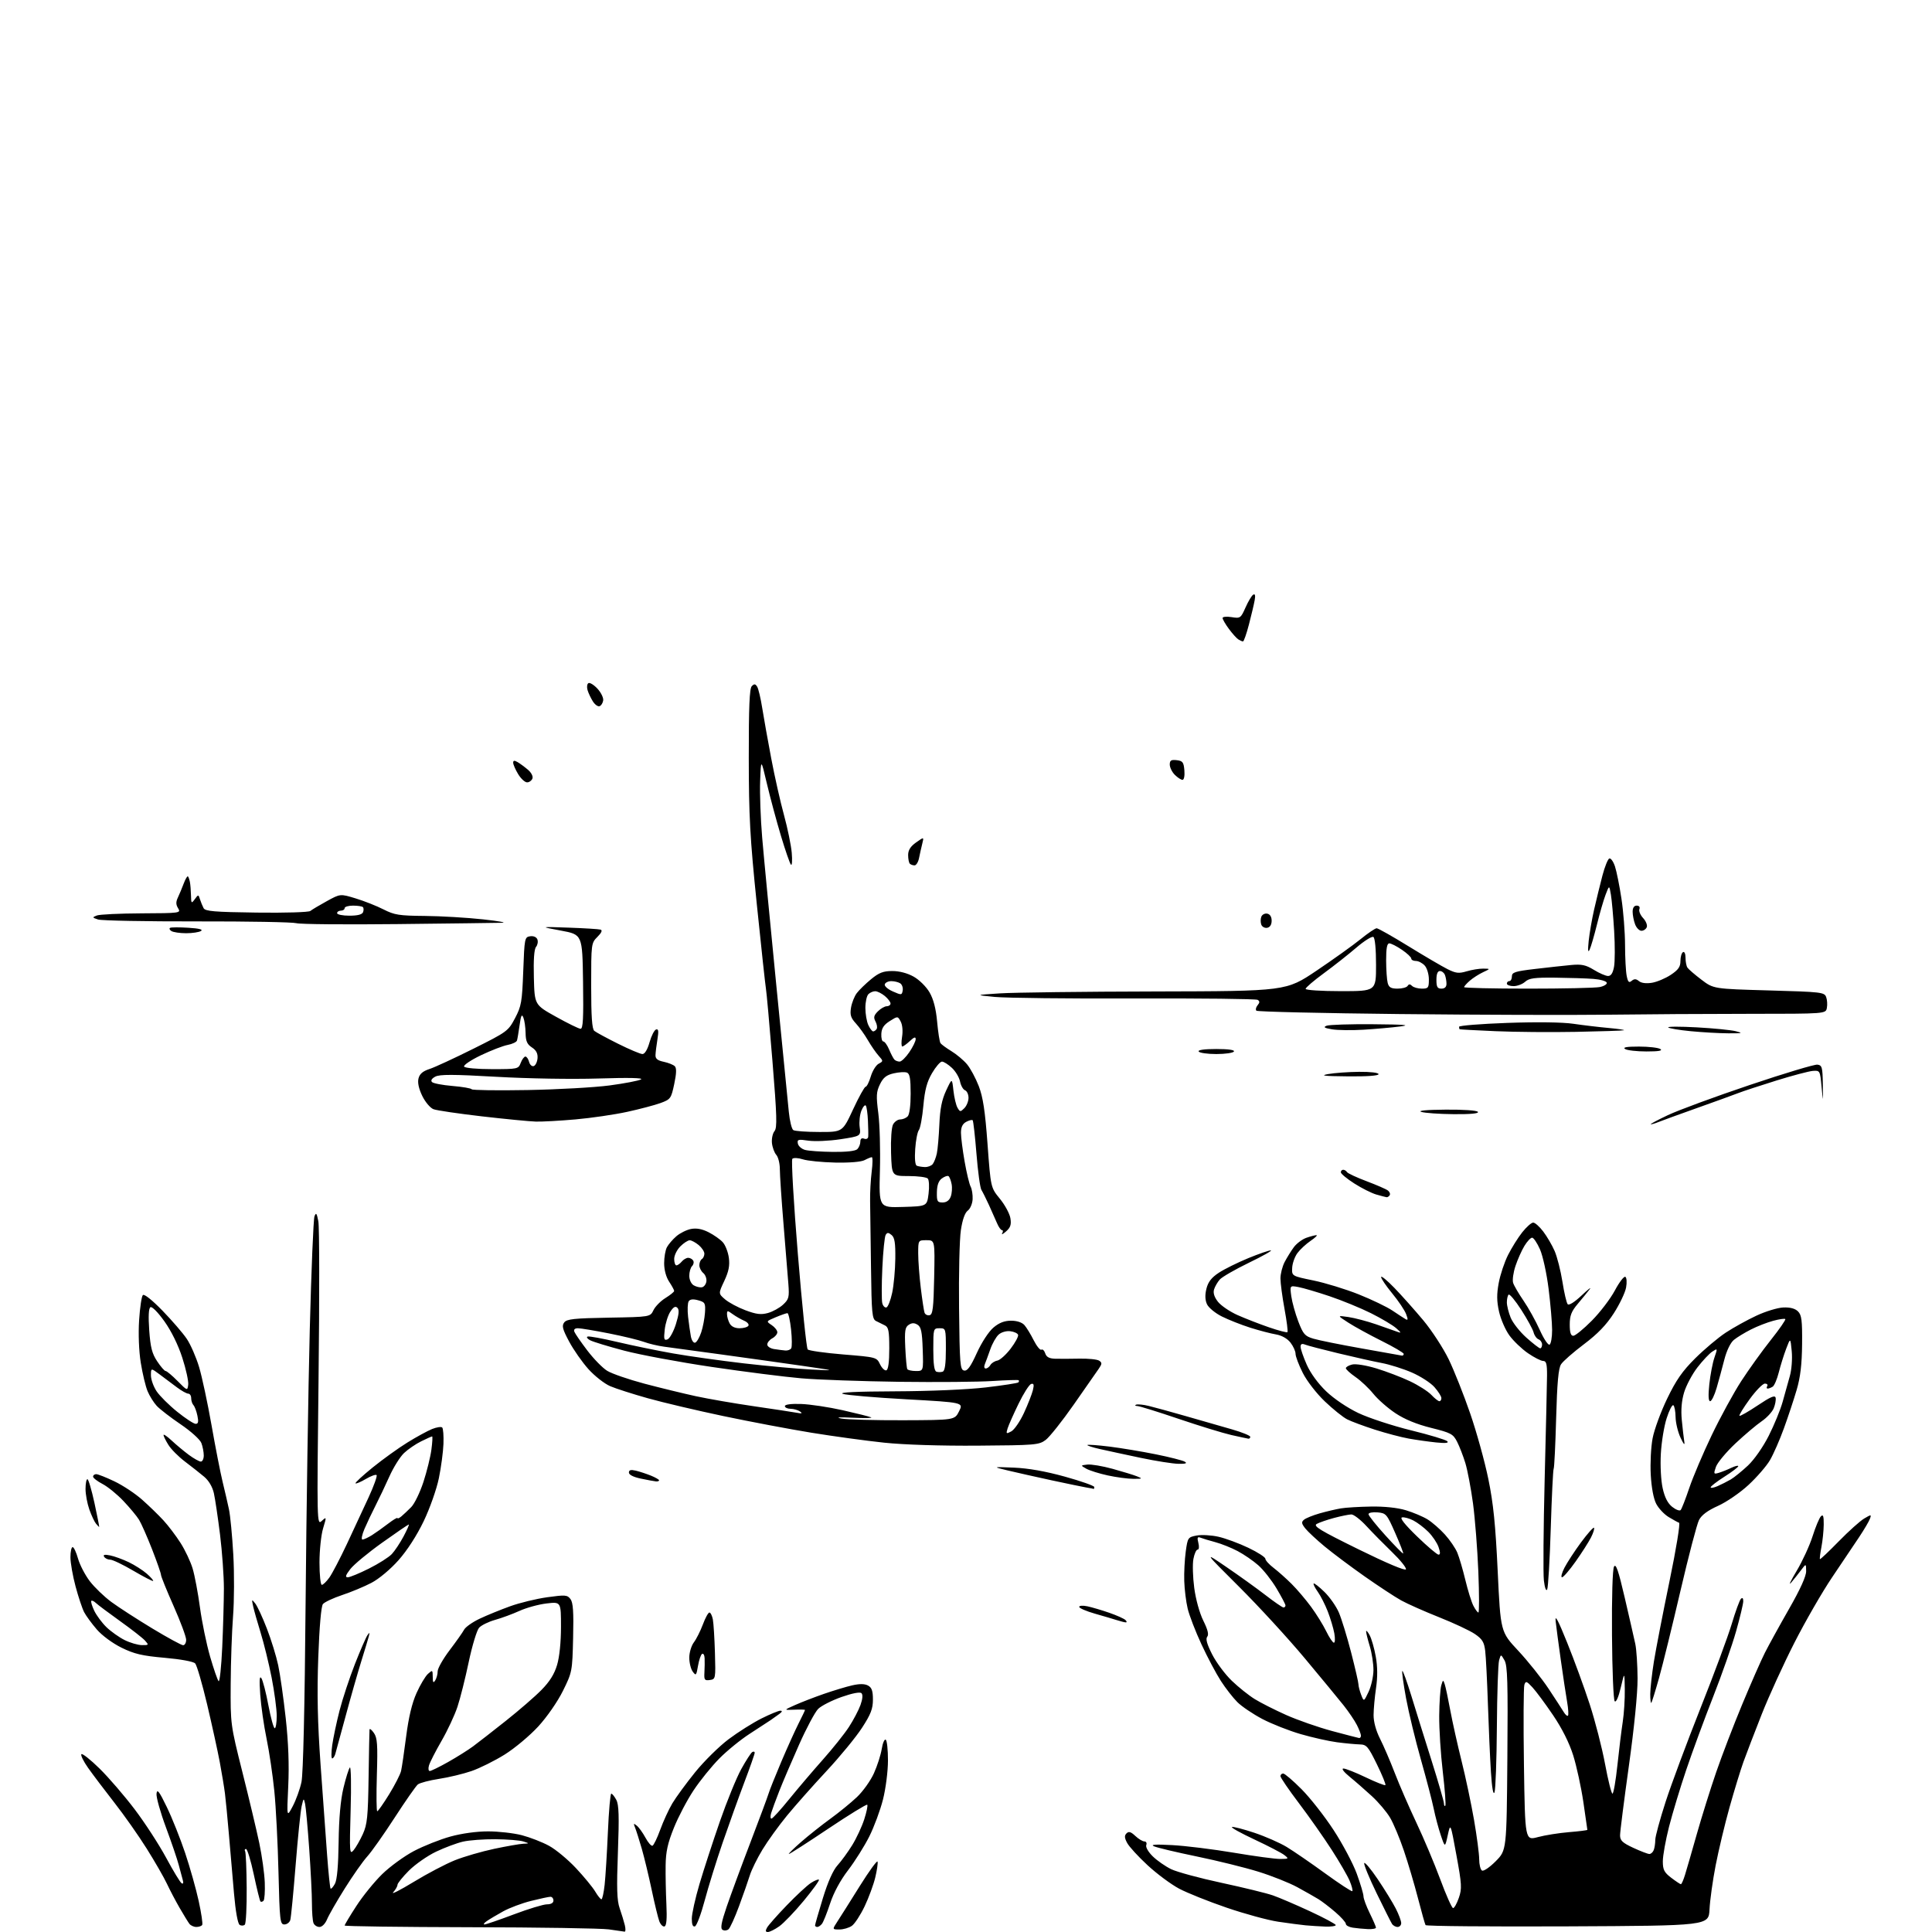 <?xml version="1.0" encoding="UTF-8" standalone="no"?>
<svg 
  version="1.1" 
  xmlns="http://www.w3.org/2000/svg" 
  xmlns:xlink="http://www.w3.org/1999/xlink" 
  xmlns:svg="http://www.w3.org/2000/svg"
  xmlns:rdf="http://www.w3.org/1999/02/22-rdf-syntax-ns#"
  xmlns:cc="http://creativecommons.org/ns#"
  xmlns:dc="http://purl.org/dc/elements/1.1/"
  viewBox="0 0 768 768"
  width="768"
  height="768"
>
<style>svg {background-color: white; }</style>"
<path stroke="none" fill="black" fill-rule="evenodd" d="M248.27,767.86C247.85,767.78 245.03,767.38 242.00,766.96C238.97,766.54 214.11,766.15 186.75,766.10C159.39,766.04 137.00,765.74 137.00,765.43C137.00,765.11 139.08,761.63 141.63,757.70C144.17,753.76 148.80,748.05 151.91,745.01C155.02,741.97 160.71,737.83 164.55,735.81C168.39,733.79 174.89,731.21 179.00,730.07C183.51,728.82 189.45,728.00 194.02,728.00C198.18,728.00 204.23,728.69 207.47,729.53C210.70,730.38 215.55,732.26 218.24,733.73C220.94,735.19 225.76,739.20 228.97,742.63C232.18,746.06 235.63,750.25 236.62,751.94C237.62,753.62 238.72,755.00 239.08,755.00C239.43,755.00 240.00,752.41 240.35,749.25C240.70,746.09 241.28,736.64 241.65,728.25C242.01,719.86 242.62,713.00 242.99,713.00C243.36,713.00 244.26,714.11 244.99,715.47C246.02,717.41 246.16,721.93 245.63,736.27C245.09,750.64 245.24,755.45 246.32,758.55C247.08,760.72 248.00,763.74 248.37,765.25C248.74,766.76 248.69,767.94 248.27,767.86zM289.59,766.92C288.95,767.45 287.89,767.55 287.22,767.13C286.30,766.57 286.71,764.29 288.87,757.94C290.46,753.30 294.68,741.85 298.26,732.50C301.83,723.15 305.10,714.38 305.51,713.00C305.92,711.62 308.21,705.90 310.59,700.28C312.98,694.66 316.08,687.81 317.47,685.06C318.86,682.31 320.00,679.93 320.00,679.75C320.00,679.58 318.09,679.53 315.75,679.63C311.50,679.81 311.50,679.81 316.00,677.80C318.48,676.69 323.65,674.69 327.50,673.35C331.35,672.02 336.43,670.48 338.79,669.95C341.69,669.29 343.72,669.31 345.04,670.02C346.54,670.83 347.00,672.13 347.00,675.61C347.00,679.27 346.16,681.45 342.67,686.82C340.29,690.50 333.95,698.23 328.57,704.00C323.19,709.77 316.11,717.76 312.84,721.74C309.57,725.72 305.18,731.80 303.10,735.24C301.01,738.68 298.74,743.30 298.06,745.50C297.38,747.70 295.45,753.20 293.78,757.73C292.11,762.26 290.23,766.40 289.59,766.92zM305.24,768.00C304.28,768.00 304.20,767.53 304.92,766.25C305.46,765.29 308.97,761.31 312.73,757.42C316.48,753.52 320.79,749.53 322.31,748.53C323.82,747.54 325.28,746.95 325.54,747.21C325.81,747.47 323.09,751.25 319.49,755.60C315.90,759.94 311.52,764.51 309.76,765.75C308.00,766.99 305.97,768.00 305.24,768.00zM333.68,767.00C330.80,767.00 330.80,767.00 332.93,763.75C334.10,761.96 338.08,755.66 341.77,749.74C345.47,743.82 348.65,739.44 348.84,740.02C349.03,740.59 348.63,743.41 347.94,746.28C347.26,749.15 345.35,754.33 343.70,757.80C342.05,761.26 339.77,764.75 338.63,765.55C337.49,766.35 335.26,767.00 333.68,767.00zM543.75,766.85C541.96,766.77 539.26,766.51 537.75,766.28C536.24,766.05 535.00,765.38 535.00,764.78C535.00,764.18 533.12,762.07 530.82,760.10C528.52,758.12 525.48,755.79 524.07,754.93C522.66,754.06 518.90,751.94 515.73,750.20C512.56,748.47 505.58,745.69 500.23,744.03C494.88,742.37 483.86,739.65 475.76,737.98C467.65,736.31 460.00,734.49 458.76,733.94C457.15,733.24 459.23,733.10 466.00,733.46C471.23,733.74 482.23,735.10 490.45,736.48C498.67,737.87 506.99,738.99 508.95,738.97C512.35,738.94 512.42,738.87 510.50,737.38C509.40,736.53 504.05,733.75 498.62,731.21C493.18,728.67 489.18,726.44 489.73,726.26C490.28,726.07 494.28,727.11 498.61,728.55C502.95,730.00 508.75,732.54 511.50,734.21C514.25,735.88 521.14,740.61 526.81,744.73C532.48,748.85 537.32,752.01 537.57,751.76C537.82,751.51 537.35,749.68 536.52,747.69C535.69,745.71 532.46,740.12 529.34,735.29C526.23,730.46 520.38,722.13 516.34,716.80C512.30,711.46 509.00,706.62 509.00,706.05C509.00,705.47 509.49,705.00 510.09,705.00C510.69,705.00 513.98,707.81 517.40,711.25C520.82,714.69 526.56,722.00 530.14,727.50C533.73,733.00 537.86,740.79 539.33,744.81C540.80,748.83 542.00,752.88 542.01,753.81C542.01,754.74 543.13,757.75 544.48,760.50C545.83,763.25 546.95,765.84 546.97,766.25C546.99,766.66 545.54,766.93 543.75,766.85zM78.06,766.00C77.06,766.00 75.82,765.44 75.29,764.75C74.77,764.06 73.04,761.25 71.45,758.50C69.86,755.75 67.56,751.39 66.35,748.81C65.14,746.23 61.51,739.93 58.29,734.81C55.08,729.69 49.28,721.45 45.40,716.50C41.53,711.55 36.86,705.36 35.01,702.75C33.17,700.14 31.98,697.69 32.36,697.31C32.74,696.93 36.00,699.51 39.61,703.06C43.21,706.60 49.48,713.88 53.54,719.24C57.60,724.59 63.22,733.25 66.04,738.48C68.86,743.71 71.62,748.27 72.19,748.62C72.81,749.00 73.00,748.51 72.67,747.38C72.37,746.34 71.64,743.65 71.06,741.39C70.47,739.12 68.18,732.37 65.96,726.39C63.74,720.40 62.05,714.38 62.22,713.00C62.46,710.99 63.27,712.05 66.32,718.35C68.41,722.67 71.69,730.89 73.61,736.62C75.53,742.35 77.95,750.94 78.99,755.71C80.03,760.48 80.66,764.74 80.38,765.19C80.11,765.63 79.06,766.00 78.06,766.00zM97.32,765.08C96.86,765.54 95.93,765.58 95.26,765.16C94.52,764.70 93.64,759.82 93.02,752.70C92.46,746.27 91.55,735.71 91.00,729.25C90.45,722.79 89.74,715.48 89.43,713.00C89.12,710.52 88.19,704.90 87.37,700.50C86.55,696.10 84.28,685.75 82.33,677.50C80.37,669.25 78.24,661.93 77.58,661.23C76.88,660.49 71.82,659.56 65.45,659.00C56.48,658.21 53.39,657.48 48.30,654.98C44.72,653.21 40.54,650.13 38.46,647.71C36.46,645.39 34.21,642.32 33.45,640.87C32.70,639.43 31.16,634.82 30.04,630.64C28.92,626.46 28.00,621.23 28.00,619.02C28.00,616.81 28.39,615.00 28.87,615.00C29.35,615.00 30.31,617.04 31.01,619.54C31.71,622.04 33.82,626.09 35.69,628.55C37.57,631.00 41.44,634.73 44.30,636.83C47.16,638.94 54.47,643.66 60.54,647.33C66.61,651.00 72.13,654.00 72.79,654.00C73.46,654.00 74.00,653.03 74.00,651.84C74.00,650.65 71.75,644.60 69.00,638.40C66.25,632.21 64.00,626.64 64.00,626.05C64.00,625.45 62.40,620.86 60.45,615.86C58.49,610.86 56.16,605.58 55.27,604.13C54.38,602.68 51.59,599.33 49.07,596.67C46.56,594.01 42.81,590.97 40.75,589.90C38.69,588.83 37.00,587.52 37.00,586.98C37.00,586.44 37.56,586.00 38.25,586.00C38.94,586.00 42.20,587.29 45.50,588.87C48.80,590.44 53.73,593.70 56.46,596.12C59.19,598.53 63.01,602.24 64.96,604.36C66.91,606.48 69.98,610.53 71.78,613.36C73.59,616.19 75.74,620.75 76.57,623.50C77.40,626.25 78.71,633.23 79.49,639.00C80.27,644.77 82.08,653.55 83.51,658.50C84.95,663.45 86.47,667.86 86.90,668.29C87.33,668.73 87.98,662.65 88.34,654.79C88.70,646.93 88.99,636.44 89.00,631.47C89.00,626.50 88.31,616.86 87.47,610.04C86.62,603.22 85.52,595.81 85.02,593.57C84.45,591.03 82.99,588.56 81.13,587.00C79.49,585.62 76.07,582.92 73.53,581.00C70.98,579.08 68.02,576.10 66.95,574.38C65.88,572.67 65.00,570.89 65.00,570.44C65.00,569.98 66.46,570.98 68.25,572.65C70.04,574.32 73.12,576.89 75.09,578.35C77.07,579.81 79.21,581.00 79.84,581.00C80.48,581.00 81.00,579.90 81.00,578.57C81.00,577.23 80.57,575.00 80.05,573.63C79.52,572.23 75.89,568.95 71.80,566.18C67.78,563.46 63.51,560.16 62.30,558.85C61.09,557.54 59.45,554.90 58.65,552.99C57.86,551.07 56.64,545.99 55.96,541.70C55.21,537.03 54.95,530.26 55.30,524.81C55.62,519.80 56.29,515.31 56.79,514.81C57.33,514.27 60.49,516.79 64.60,521.02C68.39,524.93 72.74,529.97 74.25,532.22C75.77,534.47 77.97,539.51 79.14,543.41C80.31,547.31 82.53,557.70 84.08,566.50C85.63,575.30 87.61,585.42 88.48,589.00C89.35,592.58 90.50,597.52 91.02,600.00C91.55,602.48 92.32,610.58 92.74,618.00C93.16,625.42 93.11,636.45 92.64,642.50C92.17,648.55 91.75,660.70 91.70,669.50C91.61,685.41 91.63,685.61 96.37,704.50C99.00,714.95 102.01,727.61 103.07,732.64C104.13,737.67 105.11,744.72 105.25,748.30C105.39,751.89 105.16,755.17 104.75,755.58C104.34,755.99 103.79,756.12 103.53,755.87C103.28,755.61 102.09,750.81 100.90,745.20C99.70,739.59 98.31,735.00 97.80,735.00C97.30,735.00 97.13,735.40 97.43,735.88C97.73,736.36 98.01,742.94 98.06,750.50C98.12,758.06 97.78,764.62 97.32,765.08zM126.99,766.00C126.01,766.00 124.94,765.29 124.61,764.42C124.27,763.55 124.00,760.06 124.00,756.67C124.01,753.28 123.52,743.52 122.92,735.00C122.32,726.48 121.58,718.38 121.27,717.00C120.74,714.66 120.66,714.72 119.91,718.00C119.47,719.92 118.39,730.50 117.51,741.50C116.63,752.50 115.68,762.29 115.39,763.25C115.10,764.21 114.04,765.00 113.03,765.00C111.33,765.00 111.17,763.52 110.70,744.25C110.43,732.84 109.69,718.33 109.05,712.00C108.42,705.67 107.03,696.30 105.97,691.17C104.90,686.04 103.77,678.17 103.45,673.67C103.04,667.78 103.17,665.96 103.92,667.14C104.50,668.04 105.75,672.87 106.69,677.89C107.64,682.90 108.77,687.00 109.21,687.00C109.64,687.00 110.00,684.78 110.00,682.07C110.00,679.36 109.08,672.50 107.97,666.83C106.85,661.15 104.88,653.13 103.60,649.01C102.32,644.88 100.98,640.15 100.62,638.50C100.01,635.67 100.06,635.61 101.49,637.44C102.32,638.51 104.40,643.00 106.10,647.42C107.81,651.84 109.83,658.39 110.59,661.98C111.36,665.56 112.70,675.02 113.58,683.00C114.65,692.80 114.98,701.55 114.58,710.00C113.99,722.50 113.99,722.50 116.37,718.00C117.68,715.52 119.24,711.19 119.84,708.38C120.52,705.16 121.13,678.75 121.48,637.38C121.79,601.14 122.54,552.15 123.14,528.51C123.75,504.86 124.59,484.61 125.01,483.51C125.64,481.86 125.91,482.21 126.55,485.50C126.97,487.70 127.01,515.79 126.63,547.93C125.96,605.86 125.97,606.34 127.91,604.59C129.83,602.84 129.84,602.88 128.43,607.57C127.64,610.18 127.00,616.30 127.00,621.16C127.00,626.02 127.42,630.00 127.93,630.00C128.44,630.00 129.79,628.69 130.93,627.10C132.07,625.50 135.18,619.54 137.86,613.85C140.53,608.16 144.43,599.78 146.52,595.24C148.61,590.70 150.04,586.71 149.70,586.37C149.36,586.03 147.43,586.73 145.42,587.92C143.40,589.11 141.55,589.89 141.32,589.65C141.08,589.41 144.18,586.56 148.19,583.31C152.21,580.06 158.43,575.59 162.00,573.39C165.57,571.18 169.98,568.78 171.78,568.05C173.59,567.33 175.39,567.06 175.78,567.45C176.18,567.85 176.40,570.78 176.28,573.98C176.16,577.17 175.34,583.32 174.45,587.64C173.55,592.00 170.87,599.60 168.42,604.71C165.69,610.39 161.86,616.33 158.41,620.21C155.20,623.83 150.63,627.65 147.66,629.20C144.82,630.69 139.57,632.88 136.00,634.06C132.43,635.25 128.99,636.87 128.36,637.65C127.67,638.52 126.96,646.63 126.52,658.78C125.99,673.26 126.24,684.62 127.43,701.50C128.33,714.15 129.50,730.31 130.03,737.41C130.56,744.52 131.18,750.52 131.42,750.75C131.65,750.98 132.42,750.12 133.13,748.84C133.99,747.29 134.48,741.70 134.61,732.23C134.73,722.74 135.38,715.53 136.53,710.73C137.48,706.75 138.63,703.09 139.08,702.60C139.53,702.10 139.67,709.75 139.38,719.60C138.90,736.45 138.96,737.38 140.55,735.50C141.47,734.40 143.13,731.50 144.24,729.07C145.98,725.23 146.29,722.18 146.52,706.57C146.67,696.63 146.83,688.06 146.89,687.53C146.95,686.99 147.73,687.60 148.62,688.87C149.99,690.83 150.18,693.44 149.81,705.59C149.57,713.52 149.64,720.00 149.96,720.00C150.28,720.00 152.41,716.96 154.70,713.25C156.98,709.54 159.11,705.38 159.43,704.00C159.75,702.62 160.67,696.43 161.46,690.23C162.43,682.68 163.78,677.00 165.57,673.03C167.03,669.77 169.07,666.34 170.11,665.40C171.92,663.76 172.00,663.81 172.02,666.60C172.03,668.84 172.25,669.16 173.00,668.00C173.53,667.17 173.98,665.54 173.98,664.36C173.99,663.18 176.14,659.40 178.75,655.96C181.36,652.52 183.95,648.85 184.50,647.81C185.05,646.77 187.83,644.81 190.68,643.46C193.53,642.11 198.97,639.89 202.77,638.52C206.56,637.15 213.21,635.53 217.54,634.93C224.74,633.93 225.52,633.99 226.78,635.67C227.82,637.06 228.07,640.74 227.82,651.06C227.51,664.40 227.44,664.73 223.79,672.12C221.65,676.44 217.48,682.46 213.98,686.28C210.63,689.93 204.62,694.96 200.62,697.46C196.63,699.95 190.69,702.90 187.44,704.02C184.19,705.14 178.37,706.54 174.51,707.13C170.66,707.72 166.87,708.72 166.09,709.35C165.32,709.98 161.19,715.90 156.91,722.50C152.64,729.10 147.72,736.08 145.97,738.00C144.23,739.92 140.21,745.65 137.04,750.72C133.86,755.79 130.70,761.30 130.01,762.97C129.28,764.73 128.02,766.00 126.99,766.00zM264.16,765.78C263.53,765.99 262.60,765.08 262.09,763.75C261.59,762.42 260.23,756.83 259.07,751.32C257.91,745.81 256.13,738.43 255.12,734.90C254.10,731.38 252.90,727.60 252.45,726.50C251.75,724.80 251.85,724.68 253.15,725.74C253.98,726.41 255.52,728.55 256.57,730.49C257.61,732.43 258.86,733.88 259.36,733.71C259.85,733.55 261.24,730.68 262.45,727.35C263.66,724.01 265.82,719.30 267.25,716.89C268.69,714.47 272.77,708.90 276.32,704.50C279.88,700.10 285.87,694.19 289.64,691.36C293.41,688.53 299.30,684.82 302.72,683.11C306.14,681.40 309.52,680.01 310.22,680.03C311.07,680.05 310.94,680.48 309.85,681.28C308.94,681.95 307.36,683.07 306.35,683.77C305.33,684.46 301.57,686.92 298.00,689.22C294.43,691.52 289.00,695.94 285.94,699.04C282.88,702.14 278.28,707.81 275.73,711.66C273.17,715.50 269.64,722.21 267.89,726.57C265.42,732.68 264.67,736.10 264.60,741.50C264.54,745.35 264.68,752.30 264.90,756.95C265.18,762.74 264.95,765.52 264.16,765.78zM276.25,765.76C275.41,766.03 275.00,765.03 275.00,762.71C275.00,760.81 276.38,754.59 278.07,748.88C279.76,743.17 283.41,731.98 286.18,724.00C288.95,716.02 292.75,706.71 294.63,703.29C296.51,699.88 298.49,696.82 299.02,696.48C299.56,696.15 300.00,696.28 300.00,696.76C300.00,697.25 298.14,702.56 295.86,708.57C293.59,714.58 289.72,725.35 287.26,732.50C284.80,739.65 281.60,749.97 280.14,755.43C278.69,760.88 276.94,765.53 276.25,765.76zM324.88,766.00C324.39,766.00 324.00,765.71 324.00,765.36C324.00,765.01 325.39,760.17 327.09,754.61C329.09,748.08 331.16,743.44 332.92,741.50C334.42,739.85 337.05,736.25 338.75,733.50C340.45,730.75 342.61,726.12 343.55,723.21C344.49,720.30 345.03,717.69 344.74,717.41C344.46,717.13 337.48,721.42 329.22,726.95C320.97,732.48 313.93,737.00 313.59,737.00C313.26,737.00 315.42,734.86 318.41,732.25C321.40,729.64 326.64,725.48 330.06,723.00C333.48,720.52 338.24,716.64 340.64,714.37C343.04,712.10 346.09,707.82 347.41,704.87C348.74,701.92 350.13,697.59 350.50,695.25C350.87,692.91 351.59,691.24 352.09,691.55C352.59,691.86 352.99,695.58 352.98,699.81C352.98,704.09 352.10,710.96 351.01,715.29C349.93,719.57 347.47,726.21 345.55,730.04C343.63,733.87 339.84,739.89 337.14,743.42C334.06,747.43 331.38,752.40 329.98,756.67C328.74,760.43 327.29,764.06 326.74,764.75C326.20,765.44 325.36,766.00 324.88,766.00zM526.75,765.84C524.41,765.75 520.92,765.53 519.00,765.35C517.08,765.16 512.16,764.52 508.08,763.91C504.00,763.30 494.78,760.79 487.58,758.32C480.39,755.86 471.88,752.45 468.68,750.75C465.48,749.04 459.85,744.86 456.17,741.45C452.48,738.04 448.83,734.06 448.06,732.60C446.98,730.59 446.92,729.68 447.81,728.79C448.70,727.90 449.53,728.15 451.30,729.81C452.58,731.02 454.21,732.00 454.92,732.00C455.63,732.00 455.97,732.64 455.66,733.44C455.35,734.26 456.46,736.19 458.25,737.94C459.98,739.63 463.27,741.92 465.56,743.03C467.86,744.14 476.88,746.59 485.62,748.46C494.35,750.34 503.52,752.58 506.00,753.45C508.48,754.31 515.10,757.15 520.73,759.76C526.35,762.37 530.97,764.84 530.98,765.25C530.99,765.66 529.09,765.93 526.75,765.84zM555.56,766.00C554.77,766.00 553.76,765.44 553.33,764.75C552.89,764.06 550.15,758.59 547.23,752.60C544.32,746.60 542.10,741.21 542.29,740.63C542.49,740.04 544.91,742.92 547.68,747.03C550.45,751.14 553.68,756.39 554.86,758.71C556.04,761.03 557.00,763.61 557.00,764.46C557.00,765.31 556.35,766.00 555.56,766.00zM623.19,765.76C592.35,765.90 566.93,765.68 566.68,765.26C566.43,764.84 565.07,760.00 563.65,754.50C562.23,749.00 559.71,740.51 558.05,735.62C556.40,730.74 553.94,724.87 552.60,722.59C551.26,720.30 547.98,716.42 545.31,713.97C542.63,711.51 538.66,708.04 536.47,706.26C534.19,704.40 533.15,703.02 534.03,703.01C534.87,703.01 538.87,704.59 542.92,706.53C546.97,708.47 550.48,709.85 550.72,709.61C550.97,709.36 549.45,705.64 547.34,701.33C543.84,694.20 543.23,693.49 540.50,693.43C538.85,693.39 534.80,693.01 531.51,692.58C528.22,692.15 521.71,690.69 517.05,689.34C512.39,687.99 505.52,685.28 501.78,683.32C498.05,681.35 493.59,678.34 491.87,676.62C490.15,674.91 487.21,671.13 485.34,668.24C483.46,665.34 479.98,658.79 477.61,653.67C475.23,648.56 472.76,642.15 472.12,639.44C471.47,636.72 470.86,631.80 470.76,628.50C470.65,625.20 470.92,619.93 471.35,616.78C472.12,611.22 472.23,611.05 475.71,610.39C477.68,610.03 481.59,610.25 484.39,610.89C487.20,611.53 492.54,613.50 496.25,615.28C499.96,617.05 503.00,619.01 503.00,619.63C503.00,620.25 504.48,621.89 506.29,623.27C508.10,624.66 511.32,627.52 513.44,629.64C515.57,631.76 519.03,635.83 521.13,638.68C523.23,641.52 525.95,645.91 527.18,648.43C528.40,650.94 529.78,653.00 530.24,653.00C530.71,653.00 530.78,651.31 530.41,649.25C530.03,647.19 528.86,643.29 527.81,640.58C526.76,637.88 524.97,634.36 523.84,632.77C522.71,631.19 521.97,629.70 522.20,629.47C522.43,629.24 524.34,630.73 526.45,632.78C528.56,634.82 531.15,638.52 532.22,641.00C533.28,643.48 535.47,650.59 537.08,656.82C538.68,663.04 540.00,668.75 540.00,669.50C540.00,670.25 540.48,672.14 541.07,673.68C542.15,676.50 542.15,676.50 544.04,672.50C545.08,670.30 545.95,666.43 545.97,663.91C545.98,661.38 545.33,657.11 544.51,654.41C543.69,651.71 543.03,649.05 543.05,648.50C543.07,647.95 543.70,648.64 544.46,650.03C545.21,651.42 546.31,655.24 546.89,658.53C547.61,662.53 547.64,666.65 547.00,671.00C546.47,674.58 546.03,679.43 546.02,681.78C546.01,684.44 546.98,688.00 548.58,691.16C550.00,693.96 552.66,700.13 554.48,704.88C556.31,709.62 560.15,718.45 563.01,724.50C565.88,730.55 570.15,740.67 572.50,747.00C574.84,753.33 577.15,758.50 577.63,758.50C578.11,758.50 579.13,756.67 579.91,754.43C581.18,750.74 581.09,749.11 578.95,737.46C576.59,724.58 576.59,724.58 575.50,729.54C574.41,734.50 574.41,734.50 572.73,729.50C571.80,726.75 570.54,722.02 569.93,719.00C569.31,715.98 567.02,707.20 564.84,699.50C562.65,691.80 559.99,680.81 558.93,675.08C557.88,669.35 557.20,664.47 557.44,664.23C557.67,663.99 559.29,668.46 561.04,674.15C562.78,679.84 566.41,691.48 569.11,700.00C571.80,708.52 574.00,716.14 574.00,716.92C574.00,717.70 574.24,718.10 574.53,717.81C574.82,717.52 574.37,711.48 573.54,704.39C572.70,697.30 572.06,687.23 572.11,682.00C572.16,676.77 572.53,671.38 572.92,670.00C573.59,667.68 573.69,667.64 574.30,669.50C574.67,670.60 575.67,675.33 576.53,680.00C577.40,684.67 579.41,693.67 580.99,700.00C582.58,706.33 584.80,716.85 585.94,723.38C587.07,729.91 588.00,736.97 588.00,739.07C588.00,741.17 588.50,743.19 589.11,743.57C589.73,743.95 592.15,742.31 594.56,739.88C598.90,735.50 598.90,735.50 599.20,699.00C599.45,668.67 599.26,662.08 598.06,660.00C596.62,657.50 596.62,657.50 595.91,660.00C595.52,661.38 595.12,673.30 595.03,686.50C594.94,699.70 594.51,711.39 594.09,712.47C593.60,713.72 593.08,710.79 592.67,704.47C592.32,698.99 591.78,686.85 591.47,677.50C591.16,668.15 590.68,658.58 590.39,656.24C589.97,652.75 589.23,651.55 586.26,649.53C584.27,648.18 577.89,645.19 572.07,642.88C566.26,640.57 559.48,637.56 557.00,636.19C554.52,634.82 548.00,630.53 542.50,626.67C537.00,622.81 529.85,617.46 526.61,614.78C523.37,612.10 519.89,608.85 518.87,607.57C517.34,605.62 517.26,605.03 518.39,604.09C519.13,603.48 521.94,602.34 524.62,601.58C527.30,600.82 531.08,599.93 533.00,599.61C534.92,599.28 540.33,598.95 545.00,598.88C550.29,598.79 555.51,599.34 558.84,600.34C561.77,601.22 565.67,602.87 567.49,603.99C569.31,605.12 572.41,607.82 574.38,610.00C576.35,612.18 578.57,615.43 579.31,617.23C580.06,619.03 581.49,623.88 582.48,628.00C583.47,632.12 584.90,636.74 585.66,638.25C586.43,639.76 587.34,641.00 587.68,641.00C588.03,641.00 588.02,633.69 587.66,624.75C587.30,615.81 586.34,603.60 585.54,597.62C584.73,591.63 583.36,584.43 582.51,581.62C581.65,578.80 580.17,574.98 579.22,573.12C577.64,570.03 576.79,569.57 568.88,567.60C563.18,566.18 558.39,564.22 554.72,561.78C551.66,559.75 547.72,556.29 545.95,554.09C544.18,551.89 541.00,548.88 538.87,547.41C536.74,545.93 535.00,544.35 535.00,543.88C535.00,543.42 536.12,542.76 537.48,542.42C538.91,542.06 543.00,542.72 547.14,543.97C551.09,545.17 557.09,547.46 560.47,549.06C563.85,550.66 567.68,553.10 568.98,554.48C570.28,555.87 571.72,557.00 572.17,557.00C572.63,557.00 572.99,556.44 572.97,555.75C572.96,555.06 571.72,553.11 570.22,551.41C568.73,549.71 564.69,547.10 561.26,545.61C557.83,544.12 552.43,542.41 549.26,541.82C546.09,541.22 538.33,539.49 532.00,537.96C525.67,536.44 519.71,534.88 518.75,534.49C517.53,534.00 517.00,534.26 517.00,535.36C517.00,536.23 518.10,539.43 519.45,542.48C520.93,545.84 523.97,550.00 527.16,553.06C530.26,556.03 535.53,559.59 539.96,561.70C544.11,563.67 553.52,566.76 560.88,568.57C568.24,570.38 574.73,572.33 575.30,572.90C576.03,573.63 574.69,573.78 570.92,573.40C567.94,573.09 563.02,572.40 560.00,571.86C556.98,571.32 550.90,569.71 546.50,568.30C542.10,566.88 537.16,565.05 535.53,564.22C533.90,563.40 529.91,560.20 526.67,557.11C523.34,553.94 519.53,549.01 517.89,545.78C516.30,542.63 515.00,539.20 515.00,538.16C515.00,537.12 514.08,535.10 512.96,533.67C511.69,532.07 509.50,530.84 507.21,530.45C505.17,530.11 500.57,528.91 497.00,527.78C493.43,526.65 488.35,524.64 485.71,523.32C483.08,522.01 480.41,519.81 479.79,518.44C479.03,516.76 478.96,514.75 479.58,512.26C480.25,509.57 481.59,507.85 484.50,505.94C486.70,504.49 491.96,501.89 496.18,500.15C500.40,498.42 504.45,497.02 505.18,497.05C505.91,497.07 502.00,499.28 496.50,501.94C491.00,504.61 485.77,507.62 484.87,508.64C483.97,509.67 482.95,511.44 482.60,512.59C482.18,513.97 482.71,515.64 484.16,517.48C485.37,519.01 488.86,521.39 491.93,522.76C494.99,524.12 500.61,526.31 504.42,527.62C508.22,528.93 511.54,529.80 511.78,529.55C512.03,529.31 511.50,525.14 510.61,520.30C509.72,515.46 509.00,510.02 509.00,508.20C509.00,506.39 509.74,503.46 510.65,501.70C511.57,499.94 513.21,497.28 514.31,495.79C515.41,494.30 517.66,492.62 519.31,492.04C520.95,491.47 522.75,491.00 523.30,491.00C523.85,491.00 522.81,492.01 520.99,493.25C519.17,494.49 516.82,496.67 515.76,498.10C514.69,499.54 513.75,502.18 513.66,503.98C513.50,507.24 513.50,507.24 522.08,509.00C526.79,509.97 534.89,512.45 540.08,514.52C545.26,516.59 551.30,519.49 553.50,520.97C555.70,522.45 558.06,523.99 558.75,524.39C559.72,524.95 559.76,524.50 558.94,522.34C558.36,520.81 555.88,517.13 553.44,514.16C551.00,511.20 549.01,508.26 549.01,507.64C549.02,507.01 551.41,508.98 554.33,512.00C557.25,515.02 562.41,520.82 565.80,524.87C569.18,528.93 573.72,535.91 575.89,540.37C578.05,544.84 581.90,554.53 584.43,561.89C586.97,569.25 590.21,580.95 591.63,587.89C593.63,597.62 594.48,606.00 595.36,624.59C596.50,648.68 596.50,648.68 603.53,656.20C607.39,660.34 612.79,667.10 615.53,671.21C618.26,675.33 621.01,679.56 621.63,680.60C622.26,681.65 623.00,682.27 623.29,682.00C623.58,681.73 623.43,679.25 622.95,676.50C622.47,673.75 621.35,666.33 620.46,660.00C619.57,653.67 618.64,646.70 618.40,644.50C618.06,641.57 619.30,643.86 622.98,653.00C625.76,659.88 629.79,670.90 631.94,677.50C634.09,684.10 636.84,694.79 638.04,701.25C639.24,707.71 640.57,713.00 640.98,713.00C641.40,713.00 642.28,707.94 642.94,701.75C643.59,695.56 644.55,687.80 645.06,684.50C645.57,681.20 645.94,675.35 645.88,671.50C645.77,664.50 645.77,664.50 644.28,670.84C643.38,674.68 642.42,676.82 641.87,676.27C641.37,675.77 640.88,663.91 640.79,649.93C640.68,634.77 641.01,623.79 641.60,622.75C642.35,621.40 643.35,624.30 645.89,635.25C647.71,643.09 649.59,651.30 650.06,653.50C650.53,655.70 650.93,661.88 650.96,667.23C650.98,673.16 649.63,686.77 647.50,702.00C645.58,715.77 644.00,728.17 644.00,729.56C644.00,731.64 644.94,732.53 649.25,734.54C652.14,735.88 655.01,736.98 655.64,736.99C656.27,737.00 657.06,736.29 657.39,735.42C657.73,734.55 658.00,732.73 658.00,731.38C658.00,730.02 659.86,723.20 662.12,716.21C664.39,709.22 670.63,692.48 675.98,679.00C681.34,665.52 686.93,650.45 688.40,645.51C689.88,640.56 691.52,636.08 692.04,635.56C692.65,634.95 692.99,635.31 692.97,636.55C692.95,637.62 691.67,643.00 690.11,648.50C688.56,654.00 684.46,665.70 681.00,674.50C677.54,683.30 672.73,696.35 670.32,703.50C667.90,710.65 664.82,720.86 663.46,726.18C662.11,731.51 661.00,737.67 661.00,739.88C661.00,743.26 661.53,744.30 664.34,746.45C666.18,747.85 667.91,749.00 668.18,749.00C668.46,749.00 669.20,747.31 669.83,745.25C670.47,743.19 672.58,735.88 674.53,729.00C676.48,722.12 679.93,711.10 682.20,704.50C684.47,697.90 689.13,685.75 692.56,677.50C695.99,669.25 700.04,660.02 701.57,657.00C703.10,653.98 707.42,646.13 711.17,639.57C715.63,631.79 717.99,626.57 717.97,624.57C717.94,621.50 717.94,621.50 715.94,624.17C714.84,625.64 713.05,627.89 711.96,629.17C710.87,630.45 711.87,628.35 714.17,624.50C716.47,620.65 719.33,614.44 720.52,610.71C721.70,606.98 723.20,603.40 723.84,602.76C724.72,601.88 724.99,602.67 724.96,606.05C724.93,608.50 724.52,612.52 724.04,615.00C723.56,617.48 723.30,619.63 723.45,619.78C723.61,619.94 726.97,616.76 730.92,612.72C734.87,608.68 739.42,604.59 741.04,603.64C743.85,601.98 743.95,601.98 743.34,603.70C742.99,604.69 741.06,607.98 739.05,611.00C737.04,614.02 732.20,621.23 728.30,627.00C724.40,632.77 717.65,644.48 713.31,653.00C708.97,661.52 703.11,674.35 700.29,681.50C697.47,688.65 694.21,697.15 693.04,700.39C691.88,703.62 689.40,711.72 687.53,718.39C685.66,725.05 683.18,735.45 682.00,741.50C680.83,747.55 679.73,755.42 679.56,759.00C679.24,765.50 679.24,765.50 623.19,765.76zM192.60,765.00C193.17,765.00 198.42,763.20 204.26,761.00C210.09,758.80 216.03,757.00 217.44,757.00C219.05,757.00 220.00,756.44 220.00,755.50C220.00,754.67 219.47,754.00 218.81,754.00C218.16,754.00 214.69,754.74 211.11,755.64C207.52,756.53 202.54,758.40 200.04,759.78C197.54,761.16 194.61,762.90 193.53,763.65C192.44,764.39 192.02,765.00 192.60,765.00zM164.42,748.10C169.81,744.81 177.18,740.94 180.80,739.49C184.42,738.04 191.45,736.00 196.44,734.94C201.42,733.89 206.62,732.98 208.00,732.92C210.50,732.80 210.50,732.80 208.00,732.00C206.62,731.56 201.68,731.17 197.00,731.12C192.32,731.08 186.49,731.51 184.03,732.08C181.57,732.65 176.75,734.45 173.33,736.08C169.91,737.71 165.06,741.10 162.55,743.60C160.05,746.11 158.00,748.65 158.00,749.25C158.00,749.85 157.24,751.18 156.31,752.21C155.39,753.23 159.03,751.38 164.42,748.10zM611.36,730.27C614.19,729.51 619.76,728.63 623.75,728.30C627.74,727.98 631.00,727.56 631.00,727.39C631.00,727.21 630.28,722.21 629.40,716.28C628.52,710.35 626.70,702.01 625.36,697.74C623.79,692.77 620.91,687.03 617.32,681.74C614.25,677.21 610.57,672.25 609.15,670.72C606.85,668.25 606.50,668.14 605.96,669.72C605.63,670.70 605.55,685.03 605.79,701.57C606.23,731.65 606.23,731.65 611.36,730.27zM306.68,722.93C307.13,722.90 310.31,719.41 313.73,715.18C317.16,710.96 323.17,703.90 327.08,699.50C331.00,695.10 335.67,689.25 337.46,686.50C339.25,683.75 341.32,679.81 342.06,677.75C342.91,675.38 343.05,673.66 342.45,673.07C341.86,672.49 338.84,673.07 334.50,674.59C330.65,675.95 326.48,678.07 325.24,679.31C323.99,680.55 320.57,686.95 317.64,693.54C314.71,700.12 311.16,708.42 309.76,712.00C308.36,715.58 306.91,719.51 306.54,720.75C306.17,721.99 306.23,722.97 306.68,722.93zM170.84,704.00C171.37,704.00 174.66,702.39 178.15,700.42C181.64,698.45 186.07,695.67 188.00,694.24C189.93,692.82 195.78,688.26 201.00,684.12C206.22,679.98 212.62,674.45 215.20,671.82C218.50,668.48 220.37,665.49 221.45,661.84C222.40,658.67 223.00,652.75 223.00,646.68C223.00,636.72 223.00,636.72 217.26,637.40C214.10,637.77 209.26,639.10 206.51,640.35C203.75,641.60 199.39,643.21 196.80,643.93C194.22,644.65 191.36,646.05 190.45,647.05C189.55,648.05 187.69,654.19 186.32,660.68C184.96,667.18 182.94,675.20 181.84,678.50C180.75,681.80 177.91,687.88 175.53,692.00C173.15,696.12 170.91,700.51 170.54,701.75C170.16,703.00 170.30,704.00 170.84,704.00zM132.05,699.00C131.66,699.00 131.66,696.64 132.06,693.75C132.47,690.86 133.77,684.67 134.97,680.00C136.17,675.33 138.92,667.00 141.08,661.50C143.24,656.00 145.49,650.83 146.07,650.00C146.94,648.78 147.03,648.87 146.60,650.50C146.31,651.60 144.95,656.10 143.58,660.50C142.21,664.90 139.44,674.58 137.44,682.00C135.43,689.42 133.56,696.29 133.28,697.25C133.00,698.21 132.44,699.00 132.05,699.00zM540.25,690.89C540.66,690.95 541.00,690.53 541.00,689.95C541.00,689.37 540.27,687.46 539.38,685.70C538.48,683.94 536.14,680.48 534.18,678.00C532.21,675.52 525.24,667.07 518.68,659.21C512.12,651.35 500.40,638.58 492.63,630.84C478.50,616.76 478.50,616.76 487.50,622.90C492.45,626.27 499.41,631.27 502.96,634.01C506.51,636.76 509.77,639.00 510.21,639.00C510.64,639.00 511.00,638.64 511.00,638.19C511.00,637.75 509.40,634.71 507.45,631.44C505.50,628.17 502.24,624.03 500.20,622.23C498.17,620.43 494.47,617.89 491.98,616.58C489.50,615.27 485.53,613.68 483.17,613.05C480.81,612.41 478.16,611.62 477.29,611.28C475.99,610.78 475.82,611.17 476.37,613.34C476.75,614.86 476.62,616.00 476.06,616.00C475.53,616.00 474.78,617.67 474.40,619.71C474.01,621.74 474.16,626.93 474.73,631.22C475.33,635.76 476.84,641.21 478.33,644.23C480.12,647.84 480.59,649.78 479.89,650.63C479.19,651.47 479.79,653.60 481.86,657.67C483.50,660.88 487.01,665.59 489.67,668.14C492.32,670.69 496.43,673.97 498.80,675.43C501.16,676.89 506.78,679.73 511.30,681.75C515.81,683.76 524.00,686.62 529.50,688.10C535.00,689.57 539.84,690.83 540.25,690.89zM656.42,676.92C656.19,677.15 656.00,675.57 656.00,673.42C656.01,671.26 656.66,665.45 657.45,660.50C658.25,655.55 661.04,641.18 663.65,628.57C666.32,615.69 667.99,605.49 667.45,605.31C666.93,605.14 665.06,604.11 663.30,603.04C661.54,601.97 659.32,599.61 658.37,597.79C657.31,595.76 656.48,591.33 656.20,586.23C655.95,581.68 656.28,575.16 656.94,571.73C657.59,568.30 660.19,561.23 662.71,556.01C666.27,548.62 668.75,545.05 673.89,539.94C677.53,536.33 682.98,531.74 686.02,529.74C689.06,527.74 694.53,524.71 698.18,523.01C701.82,521.30 706.65,519.83 708.91,519.74C711.63,519.63 713.58,520.16 714.73,521.30C716.18,522.75 716.44,524.86 716.36,534.27C716.28,542.42 715.69,547.42 714.20,552.50C713.07,556.35 710.78,563.26 709.11,567.85C707.44,572.45 704.95,578.12 703.58,580.45C702.21,582.79 698.37,587.22 695.05,590.29C691.71,593.39 686.31,597.09 682.95,598.60C678.81,600.46 676.41,602.25 675.38,604.23C674.56,605.82 671.24,618.49 668.01,632.37C664.78,646.26 660.94,661.87 659.48,667.06C658.02,672.25 656.64,676.69 656.42,676.92zM282.17,667.83C280.09,668.12 279.85,667.79 280.02,664.83C280.12,663.00 280.16,660.46 280.10,659.19C280.05,657.92 279.59,657.14 279.09,657.45C278.58,657.76 277.86,659.90 277.47,662.20C276.81,666.06 276.65,666.24 275.38,664.50C274.62,663.47 274.00,660.96 274.00,658.94C274.00,656.92 274.82,654.20 275.81,652.88C276.81,651.57 278.42,648.36 279.40,645.75C280.37,643.14 281.54,641.00 282.00,641.00C282.46,641.00 283.08,642.24 283.37,643.75C283.66,645.26 284.03,651.23 284.20,657.00C284.50,667.34 284.46,667.51 282.17,667.83zM56.40,653.96C59.17,654.00 59.23,653.91 57.63,652.14C56.70,651.12 52.25,647.64 47.72,644.41C43.20,641.17 38.88,637.94 38.13,637.22C37.38,636.50 36.55,636.11 36.30,636.37C36.04,636.63 36.56,638.38 37.45,640.26C38.35,642.14 40.53,645.09 42.31,646.82C44.09,648.54 47.34,650.85 49.52,651.94C51.71,653.03 54.81,653.94 56.40,653.96zM447.45,644.92C446.93,644.88 445.38,644.48 444.00,644.04C442.62,643.60 438.69,642.44 435.25,641.46C431.81,640.48 429.00,639.27 429.00,638.76C429.00,638.25 430.44,638.15 432.25,638.53C434.04,638.91 437.95,640.06 440.94,641.10C443.93,642.14 446.84,643.44 447.39,643.99C447.98,644.58 448.00,644.97 447.45,644.92zM615.02,631.85C614.60,632.65 614.06,631.17 613.72,628.28C613.40,625.57 613.54,607.41 614.03,587.93C614.53,568.44 614.95,549.91 614.97,546.75C614.99,542.18 614.68,541.00 613.43,541.00C612.57,541.00 609.84,539.61 607.37,537.91C604.91,536.21 601.59,533.03 600.00,530.84C598.41,528.65 596.56,524.39 595.89,521.38C594.96,517.25 594.93,514.46 595.77,509.98C596.37,506.72 598.04,501.72 599.47,498.88C600.90,496.03 603.44,491.97 605.12,489.85C606.80,487.73 608.75,486.00 609.47,486.00C610.18,486.00 611.97,487.58 613.44,489.52C614.92,491.45 616.96,494.94 617.98,497.27C618.99,499.59 620.39,505.10 621.09,509.50C621.78,513.90 622.72,517.93 623.18,518.45C623.67,519.02 625.91,517.62 628.73,514.95C631.32,512.50 632.76,511.40 631.92,512.50C631.08,513.60 628.96,516.20 627.20,518.28C624.64,521.31 624.00,522.97 624.00,526.53C624.00,529.71 624.41,531.00 625.41,531.00C626.18,531.00 629.50,528.29 632.78,524.98C636.06,521.67 640.18,516.27 641.94,512.97C643.70,509.67 645.57,507.23 646.10,507.56C646.64,507.89 646.77,509.77 646.39,511.83C646.02,513.85 643.83,518.45 641.51,522.05C638.52,526.70 635.08,530.26 629.62,534.37C625.40,537.55 621.31,541.13 620.54,542.33C619.50,543.92 618.98,549.63 618.59,563.80C618.30,574.41 617.86,583.42 617.61,583.83C617.36,584.23 616.84,594.90 616.45,607.53C616.06,620.16 615.42,631.11 615.02,631.85zM60.87,628.45C60.66,628.64 57.14,626.81 53.02,624.40C48.91,621.98 44.78,620.00 43.83,620.00C42.89,620.00 41.80,619.48 41.40,618.84C40.89,618.02 41.57,617.86 43.77,618.30C45.47,618.64 48.80,619.85 51.18,620.99C53.55,622.13 56.79,624.20 58.37,625.58C59.94,626.97 61.07,628.26 60.87,628.45zM138.24,627.00C139.06,627.00 142.85,625.44 146.66,623.53C150.47,621.63 154.56,619.03 155.75,617.77C156.94,616.50 159.04,613.34 160.43,610.73C161.81,608.13 162.75,606.00 162.51,606.00C162.27,606.00 157.49,609.26 151.90,613.25C146.31,617.24 140.61,621.96 139.24,623.75C137.37,626.19 137.12,627.00 138.24,627.00zM620.93,627.00C620.40,627.00 620.82,625.31 621.87,623.25C622.93,621.19 625.89,616.64 628.46,613.15C631.04,609.66 633.37,607.03 633.64,607.31C633.92,607.59 633.38,609.32 632.45,611.16C631.51,613.00 628.76,617.31 626.32,620.75C623.89,624.19 621.46,627.00 620.93,627.00zM558.88,623.83C559.10,623.20 556.62,620.13 553.38,617.00C550.15,613.87 545.56,609.22 543.19,606.65C540.83,604.09 538.13,602.01 537.19,602.01C536.26,602.02 533.20,602.64 530.39,603.38C527.58,604.13 524.45,605.21 523.43,605.78C521.90,606.64 524.64,608.31 540.05,615.89C551.23,621.39 558.65,624.52 558.88,623.83zM557.79,617.54C557.95,617.38 556.52,613.71 554.61,609.38C551.29,601.83 550.99,601.49 547.57,601.19C545.59,601.02 544.00,601.34 544.00,601.91C544.00,602.48 547.04,606.29 550.75,610.38C554.46,614.48 557.63,617.70 557.79,617.54zM571.84,618.00C572.58,618.00 572.58,617.09 571.84,614.97C571.26,613.30 569.43,610.59 567.78,608.94C566.14,607.29 563.46,605.25 561.83,604.41C560.20,603.57 558.18,603.02 557.34,603.19C556.34,603.39 558.37,605.97 563.30,610.75C567.42,614.74 571.26,618.00 571.84,618.00zM144.07,612.00C144.62,612.00 146.29,611.23 147.79,610.30C149.28,609.36 152.19,607.30 154.25,605.71C156.31,604.13 158.00,603.11 158.00,603.46C158.00,603.80 158.70,603.50 159.55,602.79C160.40,602.08 162.16,600.42 163.46,599.10C164.77,597.78 166.95,593.28 168.32,589.10C169.68,584.92 171.11,579.14 171.49,576.25C171.88,573.36 172.00,571.00 171.78,571.00C171.56,571.00 169.60,571.87 167.44,572.94C165.27,574.00 162.21,576.10 160.62,577.60C159.04,579.09 156.42,583.28 154.79,586.91C153.17,590.53 150.69,595.75 149.28,598.50C147.87,601.25 145.90,605.41 144.89,607.75C143.89,610.09 143.52,612.00 144.07,612.00zM39.43,607.00C39.33,607.00 38.75,606.40 38.14,605.66C37.53,604.93 36.35,602.40 35.51,600.04C34.68,597.68 34.00,594.01 34.00,591.87C34.00,589.74 34.34,588.00 34.75,588.00C35.16,588.00 36.42,592.28 37.56,597.50C38.69,602.73 39.53,607.00 39.43,607.00zM668.08,600.28C668.49,599.85 670.03,595.90 671.51,591.50C673.00,587.10 677.01,577.65 680.44,570.50C683.87,563.35 689.15,553.67 692.18,549.00C695.22,544.33 700.50,536.97 703.93,532.66C707.36,528.35 709.95,524.61 709.68,524.35C709.42,524.08 707.25,524.39 704.87,525.04C702.48,525.68 698.50,527.23 696.01,528.50C693.52,529.76 690.47,531.62 689.23,532.64C687.88,533.76 686.37,536.88 685.44,540.50C684.60,543.80 683.22,548.86 682.38,551.75C681.54,554.64 680.39,557.00 679.81,557.00C679.12,557.00 679.01,554.74 679.48,550.25C679.88,546.54 680.78,541.79 681.50,539.69C682.80,535.91 682.79,535.90 680.65,537.29C679.47,538.07 676.81,540.90 674.73,543.60C672.66,546.29 670.29,550.75 669.46,553.50C668.46,556.83 668.15,560.50 668.54,564.50C668.86,567.80 669.30,571.62 669.52,573.00C669.81,574.73 669.35,574.27 668.04,571.50C667.00,569.30 666.11,565.61 666.07,563.31C666.03,561.00 665.63,558.89 665.17,558.60C664.71,558.32 663.51,560.66 662.51,563.80C661.50,566.93 660.46,573.27 660.21,577.87C659.94,582.61 660.26,588.57 660.94,591.60C661.75,595.26 662.96,597.61 664.74,599.01C666.17,600.14 667.67,600.71 668.08,600.28zM434.75,591.86C434.61,591.79 433.38,591.55 432.00,591.33C430.62,591.10 424.32,589.80 418.00,588.44C411.68,587.07 403.80,585.30 400.50,584.51C394.50,583.06 394.50,583.06 403.07,583.41C408.74,583.64 415.58,584.85 423.32,586.99C429.74,588.77 435.00,590.63 435.00,591.11C435.00,591.60 434.89,591.94 434.75,591.86zM682.75,590.77C684.26,590.11 686.62,588.91 688.00,588.11C689.38,587.30 692.45,584.81 694.84,582.57C697.33,580.23 700.85,575.20 703.10,570.74C705.26,566.48 707.75,560.40 708.63,557.24C709.50,554.08 710.79,549.48 711.49,547.00C712.20,544.48 712.53,540.12 712.24,537.11C711.72,531.71 711.72,531.71 710.02,536.18C709.09,538.64 707.77,542.86 707.09,545.56C706.41,548.26 705.32,550.81 704.68,551.22C704.03,551.63 703.14,551.98 702.69,551.98C702.25,551.99 702.16,551.55 702.50,551.00C702.84,550.45 702.42,550.00 701.57,550.00C700.72,550.00 698.00,552.78 695.53,556.18C693.05,559.58 691.22,562.56 691.46,562.80C691.70,563.04 694.96,561.18 698.70,558.68C703.87,555.22 705.58,554.49 705.84,555.64C706.02,556.48 705.68,558.36 705.07,559.83C704.46,561.30 702.29,563.62 700.26,565.00C698.23,566.38 693.55,570.33 689.86,573.79C686.18,577.25 682.69,581.44 682.11,583.10C681.13,585.94 681.19,586.08 683.28,585.46C684.50,585.09 686.74,584.20 688.25,583.47C689.76,582.75 691.00,582.46 690.99,582.83C690.99,583.20 688.52,585.08 685.50,587.00C682.48,588.92 680.01,590.83 680.01,591.23C680.00,591.63 681.24,591.42 682.75,590.77zM260.75,588.88C260.06,588.82 257.36,588.32 254.75,587.77C251.80,587.16 250.00,586.25 250.00,585.37C250.00,584.34 250.74,584.14 252.75,584.61C254.26,584.97 256.96,585.86 258.75,586.58C260.54,587.31 262.00,588.15 262.00,588.45C262.00,588.75 261.44,588.95 260.75,588.88zM450.50,587.86C448.30,587.85 443.73,587.24 440.33,586.50C436.94,585.76 433.12,584.56 431.83,583.84C429.50,582.51 429.50,582.51 432.23,582.19C433.74,582.02 438.24,582.77 442.23,583.87C446.23,584.97 450.62,586.32 452.00,586.87C454.29,587.79 454.16,587.87 450.50,587.86zM468.50,581.89C466.30,581.86 459.55,580.80 453.50,579.53C447.45,578.26 440.11,576.67 437.18,576.01C434.26,575.35 432.04,574.63 432.26,574.41C432.48,574.19 436.44,574.48 441.08,575.05C445.71,575.63 453.97,577.00 459.44,578.11C464.91,579.21 470.09,580.53 470.94,581.03C472.06,581.68 471.36,581.93 468.50,581.89zM388.68,574.67C374.06,574.78 359.36,574.31 351.50,573.49C344.35,572.74 331.30,570.95 322.50,569.52C313.70,568.08 297.95,565.10 287.50,562.90C277.05,560.70 263.59,557.53 257.60,555.85C251.60,554.17 244.83,552.00 242.55,551.02C240.27,550.04 236.38,546.99 233.90,544.24C231.43,541.48 227.97,536.55 226.23,533.27C223.61,528.37 223.27,527.03 224.28,525.70C225.30,524.34 228.20,524.03 241.99,523.79C258.48,523.50 258.48,523.50 259.76,520.82C260.47,519.34 262.61,517.17 264.52,515.99C266.43,514.80 268.00,513.54 267.99,513.17C267.99,512.80 267.09,511.15 266.00,509.50C264.79,507.68 264.01,504.81 264.01,502.18C264.00,499.81 264.50,496.93 265.11,495.79C265.72,494.65 267.41,492.68 268.86,491.43C270.31,490.17 272.95,488.87 274.71,488.53C276.91,488.12 279.13,488.54 281.71,489.85C283.80,490.92 286.33,492.70 287.33,493.82C288.34,494.93 289.42,497.71 289.73,499.99C290.14,503.10 289.69,505.39 287.92,509.18C285.55,514.22 285.55,514.22 288.23,516.52C289.70,517.78 293.35,519.74 296.35,520.86C300.66,522.47 302.52,522.69 305.26,521.94C307.17,521.41 309.88,519.92 311.28,518.62C313.59,516.48 313.79,515.68 313.39,510.38C313.14,507.14 312.28,496.49 311.47,486.70C310.66,476.91 310.00,467.05 310.00,464.78C310.00,462.51 309.37,459.95 308.59,459.08C307.82,458.21 307.04,456.09 306.86,454.38C306.69,452.66 307.14,450.53 307.87,449.65C308.98,448.32 308.84,443.67 307.06,421.78C305.89,407.33 304.72,394.38 304.47,393.00C304.23,391.62 302.59,376.55 300.85,359.50C298.13,332.97 297.67,324.57 297.65,301.24C297.63,280.97 297.94,273.66 298.85,272.75C299.83,271.77 300.27,271.82 300.99,272.98C301.49,273.79 302.39,277.61 303.00,281.47C303.62,285.34 305.22,294.35 306.58,301.50C307.93,308.65 310.21,318.77 311.65,324.00C313.08,329.23 314.47,335.98 314.73,339.00C314.99,342.02 314.85,344.16 314.43,343.74C314.00,343.33 312.20,338.15 310.43,332.24C308.66,326.33 306.15,317.00 304.85,311.50C302.50,301.50 302.50,301.50 302.17,310.50C301.98,315.45 302.35,325.57 302.98,333.00C303.61,340.43 306.11,366.52 308.53,391.00C310.95,415.48 313.22,438.43 313.57,442.00C313.92,445.57 314.72,448.83 315.35,449.23C315.98,449.64 320.65,449.98 325.71,449.98C334.93,450.00 334.93,450.00 339.11,441.00C341.41,436.05 343.66,432.00 344.10,432.00C344.55,432.00 345.47,430.17 346.14,427.94C346.80,425.71 348.22,423.42 349.27,422.86C351.16,421.84 351.16,421.80 349.26,419.66C348.19,418.47 346.28,415.70 345.00,413.50C343.73,411.30 341.57,408.29 340.20,406.80C338.20,404.62 337.83,403.42 338.29,400.58C338.61,398.64 339.64,396.03 340.59,394.78C341.54,393.52 344.10,391.04 346.27,389.25C349.43,386.65 351.11,386.00 354.72,386.00C357.54,386.00 360.72,386.84 363.21,388.24C365.43,389.49 368.22,392.25 369.51,394.49C371.08,397.21 372.05,400.95 372.52,406.11C372.90,410.30 373.50,414.14 373.85,414.66C374.21,415.18 376.17,416.62 378.21,417.86C380.25,419.10 383.02,421.43 384.38,423.04C385.74,424.65 387.84,428.56 389.07,431.73C390.76,436.14 391.59,441.58 392.56,454.79C393.83,472.09 393.83,472.09 397.48,476.54C399.48,478.99 401.36,482.46 401.65,484.26C402.07,486.81 401.69,487.96 399.92,489.51C398.68,490.61 397.99,490.94 398.39,490.25C398.79,489.56 398.75,489.00 398.30,489.00C397.85,489.00 396.97,487.76 396.34,486.25C395.70,484.74 394.25,481.48 393.12,479.00C391.98,476.52 390.63,473.82 390.12,473.00C389.61,472.18 388.72,465.72 388.16,458.65C387.59,451.58 386.91,445.58 386.65,445.32C386.39,445.05 385.23,445.34 384.09,445.95C382.63,446.73 382.00,448.05 382.00,450.29C382.00,452.05 382.65,457.20 383.45,461.72C384.24,466.24 385.32,470.74 385.85,471.72C386.37,472.70 386.72,474.95 386.63,476.72C386.54,478.49 385.67,480.52 384.71,481.23C383.57,482.06 382.59,484.83 381.96,489.01C381.42,492.58 381.09,506.52 381.24,519.99C381.48,542.35 381.65,544.50 383.24,544.81C384.56,545.06 385.81,543.33 388.33,537.79C390.26,533.56 393.06,529.29 394.92,527.72C397.19,525.81 399.28,525.00 401.92,525.00C404.26,525.00 406.27,525.67 407.23,526.75C408.07,527.71 409.74,530.43 410.92,532.79C412.11,535.14 413.48,536.82 413.97,536.52C414.46,536.22 415.14,536.88 415.50,537.99C415.95,539.41 417.06,540.03 419.32,540.11C421.07,540.17 425.43,540.16 429.00,540.08C432.57,540.00 436.14,540.37 436.92,540.88C438.14,541.69 438.11,542.17 436.73,544.16C435.84,545.45 431.37,551.85 426.80,558.40C422.23,564.94 417.22,571.24 415.67,572.40C413.01,574.39 411.55,574.51 388.68,574.67zM496.25,571.90C495.84,571.84 492.80,571.19 489.50,570.45C486.20,569.70 476.81,566.82 468.63,564.05C460.45,561.27 453.02,558.96 452.13,558.92C451.23,558.88 451.00,558.64 451.61,558.38C452.22,558.13 454.47,558.35 456.61,558.87C458.75,559.38 465.45,561.22 471.50,562.96C477.55,564.70 485.76,567.06 489.75,568.20C493.74,569.35 497.00,570.68 497.00,571.15C497.00,571.62 496.66,571.95 496.25,571.90zM402.00,569.00C403.20,568.36 405.47,565.06 407.04,561.67C408.61,558.27 410.20,554.20 410.59,552.62C411.12,550.41 410.96,549.84 409.89,550.15C409.13,550.38 406.87,553.92 404.88,558.03C402.88,562.14 400.93,566.55 400.53,567.84C399.87,569.99 399.98,570.08 402.00,569.00zM77.78,566.00C78.81,566.00 78.99,565.18 78.47,562.75C78.10,560.96 77.39,559.07 76.89,558.55C76.40,558.03 76.00,556.79 76.00,555.80C76.00,554.81 75.48,554.00 74.84,554.00C74.21,554.00 72.18,552.88 70.34,551.50C68.50,550.12 65.42,547.82 63.50,546.38C60.00,543.76 60.00,543.76 60.00,546.73C60.00,548.37 61.02,551.22 62.27,553.08C63.52,554.93 67.21,558.60 70.47,561.22C73.73,563.85 77.02,566.00 77.78,566.00zM359.00,564.57C379.50,564.50 379.50,564.50 381.25,561.00C383.00,557.50 383.00,557.50 360.25,556.24C347.74,555.55 336.38,554.57 335.00,554.07C333.36,553.47 340.56,553.13 356.00,553.07C369.69,553.02 384.67,552.37 391.89,551.52C398.70,550.72 404.51,549.82 404.80,549.53C405.09,549.24 405.15,548.85 404.92,548.66C404.69,548.48 400.00,548.62 394.50,548.98C389.00,549.34 372.35,549.48 357.50,549.29C342.65,549.09 325.10,548.47 318.50,547.90C311.90,547.33 295.93,545.30 283.00,543.39C270.07,541.48 254.36,538.55 248.07,536.89C241.78,535.23 235.71,533.38 234.57,532.77C233.44,532.16 233.00,531.50 233.61,531.30C234.22,531.09 239.56,532.07 245.48,533.47C251.40,534.87 261.33,536.91 267.56,538.01C273.79,539.11 286.44,540.88 295.69,541.96C304.94,543.03 317.00,544.13 322.50,544.41C332.50,544.91 332.50,544.91 319.00,542.95C311.57,541.88 297.18,539.85 287.00,538.46C276.82,537.06 266.48,535.65 264.00,535.33C261.52,535.00 257.93,534.15 256.00,533.43C254.07,532.71 247.82,531.19 242.11,530.06C236.40,528.93 230.84,528.00 229.75,528.00C228.48,528.00 227.98,528.49 228.32,529.39C228.62,530.16 230.92,533.50 233.45,536.82C235.97,540.14 239.53,543.79 241.37,544.92C243.20,546.05 249.83,548.34 256.10,550.01C262.37,551.67 271.60,553.92 276.60,555.01C281.61,556.09 291.96,557.88 299.60,558.99C307.25,560.10 314.85,561.26 316.50,561.56C318.77,561.99 319.14,561.87 318.00,561.08C317.18,560.50 315.49,560.02 314.25,560.02C313.01,560.01 312.00,559.53 312.00,558.95C312.00,558.30 314.46,557.97 318.42,558.10C321.95,558.22 329.39,559.33 334.96,560.58C340.53,561.84 345.62,563.11 346.29,563.42C346.96,563.72 343.68,563.79 339.00,563.57C333.53,563.30 331.92,563.42 334.50,563.90C336.70,564.31 347.73,564.61 359.00,564.57zM74.82,550.44C74.99,549.08 73.94,544.26 72.47,539.73C70.84,534.66 68.10,529.09 65.34,525.23C62.81,521.68 60.41,519.25 59.80,519.63C59.09,520.06 58.93,523.19 59.32,528.79C59.80,535.58 60.43,538.06 62.48,541.14C63.88,543.26 65.39,545.00 65.84,545.00C66.28,545.00 68.42,546.78 70.57,548.96C74.45,552.88 74.50,552.90 74.82,550.44zM374.75,545.25C375.61,544.93 376.00,542.20 376.00,536.39C376.00,528.11 375.97,528.00 373.50,528.00C371.03,528.00 371.00,528.11 371.00,536.42C371.00,542.25 371.38,544.97 372.25,545.27C372.94,545.51 374.06,545.50 374.75,545.25zM352.33,544.72C353.10,544.47 353.50,541.47 353.50,536.03C353.50,529.11 353.21,527.57 351.75,526.86C350.79,526.39 349.21,525.61 348.25,525.13C346.68,524.35 346.47,522.14 346.24,503.88C346.10,492.67 345.94,480.80 345.88,477.50C345.82,474.20 346.11,468.91 346.51,465.75C346.92,462.59 346.94,460.00 346.56,460.00C346.18,460.00 344.89,460.53 343.68,461.17C342.37,461.87 337.73,462.26 332.00,462.14C326.78,462.02 321.00,461.45 319.16,460.86C317.30,460.26 315.44,460.17 314.97,460.64C314.50,461.11 315.49,478.15 317.16,498.50C318.83,518.85 320.59,535.91 321.07,536.42C321.55,536.92 327.91,537.82 335.21,538.42C348.33,539.49 348.50,539.53 349.82,542.31C350.56,543.85 351.69,544.94 352.33,544.72zM364.10,545.00C367.08,545.00 367.08,545.00 366.79,536.36C366.56,529.42 366.16,527.49 364.75,526.61C363.47,525.81 362.53,525.81 361.25,526.63C359.77,527.58 359.56,528.97 359.86,535.62C360.06,539.96 360.42,543.84 360.67,544.25C360.92,544.66 362.46,545.00 364.10,545.00zM391.84,544.00C392.42,544.00 393.26,543.38 393.70,542.61C394.14,541.85 395.38,541.06 396.45,540.86C397.53,540.66 399.91,538.52 401.74,536.12C403.58,533.71 404.91,531.24 404.71,530.62C404.51,530.00 403.10,529.35 401.58,529.18C400.00,528.99 398.03,529.57 396.97,530.53C395.95,531.45 394.46,534.07 393.67,536.35C392.87,538.63 391.89,541.29 391.50,542.25C391.09,543.26 391.23,544.00 391.84,544.00zM557.25,538.87C557.66,538.94 558.00,538.64 558.00,538.20C558.00,537.76 554.06,535.45 549.25,533.05C544.44,530.65 538.48,527.39 536.00,525.79C531.50,522.89 531.50,522.89 536.00,523.54C538.48,523.90 543.42,525.20 547.00,526.43C550.58,527.66 554.40,529.01 555.50,529.42C557.14,530.03 557.05,529.77 555.00,527.97C553.62,526.76 549.12,524.09 545.00,522.03C540.88,519.97 533.45,516.93 528.50,515.26C523.55,513.60 517.98,511.96 516.11,511.62C512.73,511.00 512.73,511.00 513.31,515.28C513.64,517.64 514.89,522.14 516.09,525.29C518.04,530.37 518.70,531.13 522.10,532.15C524.20,532.78 532.80,534.52 541.21,536.01C549.62,537.51 556.84,538.79 557.25,538.87zM312.19,536.85C313.12,536.93 314.17,536.54 314.52,535.97C314.87,535.41 314.84,532.03 314.46,528.47C314.08,524.91 313.42,522.00 313.01,522.00C312.59,522.00 310.50,522.73 308.37,523.62C304.50,525.24 304.50,525.25 306.75,526.74C307.99,527.57 309.00,528.85 309.00,529.59C309.00,530.33 308.10,531.41 307.00,532.00C305.90,532.59 305.00,533.70 305.00,534.47C305.00,535.24 306.24,536.05 307.75,536.28C309.26,536.51 311.26,536.77 312.19,536.85zM612.25,535.98C612.66,535.99 613.00,535.31 613.00,534.47C613.00,533.63 612.37,532.69 611.59,532.40C610.81,532.10 609.93,530.86 609.63,529.65C609.32,528.43 607.12,524.40 604.73,520.69C602.34,516.98 600.08,514.26 599.69,514.64C599.31,515.02 599.00,516.40 599.00,517.70C599.00,519.00 599.68,521.74 600.51,523.78C601.34,525.83 604.15,529.40 606.76,531.73C609.37,534.06 611.84,535.97 612.25,535.98zM615.99,534.51C616.54,534.16 617.00,531.55 616.99,528.69C616.99,525.84 616.36,518.50 615.60,512.39C614.84,506.25 613.30,499.21 612.17,496.64C611.04,494.09 609.63,492.00 609.04,492.00C608.45,492.00 607.08,493.46 605.99,495.25C604.90,497.04 603.30,500.63 602.43,503.23C601.56,505.83 601.14,508.86 601.49,509.95C601.83,511.05 603.71,514.26 605.65,517.08C607.59,519.90 610.48,525.12 612.08,528.67C613.69,532.26 615.43,534.85 615.99,534.51zM276.34,533.73C276.98,533.52 278.06,531.68 278.74,529.64C279.42,527.60 280.09,524.08 280.24,521.81C280.48,518.01 280.27,517.63 277.54,516.88C275.52,516.32 274.32,516.45 273.77,517.28C273.33,517.95 273.22,520.75 273.53,523.50C273.85,526.25 274.35,529.76 274.64,531.30C274.94,532.84 275.70,533.94 276.34,533.73zM265.35,532.42C266.23,532.08 267.73,529.36 268.67,526.39C269.90,522.47 270.07,520.67 269.28,519.88C268.49,519.09 267.71,519.51 266.47,521.41C265.52,522.85 264.52,526.06 264.24,528.53C263.81,532.38 263.97,532.95 265.35,532.42zM293.98,528.00C295.57,528.00 297.16,527.55 297.50,527.00C297.84,526.45 297.08,525.55 295.81,525.01C294.54,524.46 292.49,523.29 291.25,522.39C289.16,520.87 289.00,520.88 289.00,522.44C289.00,523.37 289.47,525.00 290.04,526.07C290.69,527.30 292.13,528.00 293.98,528.00zM369.52,522.82C370.79,522.55 371.10,520.02 371.35,507.75C371.64,493.00 371.64,493.00 368.32,493.00C365.00,493.00 365.00,493.00 365.00,498.28C365.00,501.18 365.46,507.37 366.03,512.03C366.59,516.69 367.27,521.10 367.52,521.82C367.78,522.55 368.68,523.00 369.52,522.82zM352.38,519.72C352.99,519.52 354.02,516.91 354.65,513.93C355.29,510.94 355.85,504.84 355.90,500.37C355.98,494.11 355.64,491.95 354.42,490.94C353.16,489.89 352.69,489.88 352.07,490.89C351.64,491.59 351.04,497.52 350.74,504.08C350.44,510.64 350.43,516.92 350.72,518.04C351.01,519.16 351.76,519.92 352.38,519.72zM279.00,511.72C279.82,511.59 280.63,510.54 280.80,509.40C280.96,508.26 280.40,506.75 279.55,506.04C278.70,505.33 278.00,503.94 278.00,502.94C278.00,501.94 278.45,500.84 279.00,500.50C279.55,500.16 280.00,499.19 280.00,498.35C280.00,497.51 278.99,495.98 277.75,494.94C276.51,493.91 274.92,493.05 274.20,493.03C273.49,493.01 271.80,494.10 270.45,495.45C269.10,496.80 268.00,499.05 268.00,500.45C268.00,501.85 268.39,503.00 268.88,503.00C269.36,503.00 270.32,502.32 271.00,501.50C271.68,500.68 272.84,500.00 273.56,500.00C274.29,500.00 275.18,500.49 275.55,501.09C275.92,501.69 275.72,502.68 275.11,503.29C274.50,503.90 274.00,505.64 274.00,507.15C274.00,508.71 274.76,510.35 275.75,510.93C276.71,511.50 278.18,511.86 279.00,511.72zM358.95,479.78C368.50,479.50 368.50,479.50 369.12,474.50C369.46,471.75 369.32,469.05 368.81,468.50C368.31,467.95 364.88,467.50 361.20,467.50C354.50,467.50 354.50,467.50 354.21,458.25C354.05,453.00 354.39,448.14 355.00,447.00C355.59,445.90 356.86,445.00 357.84,445.00C358.81,445.00 360.14,444.46 360.80,443.80C361.53,443.07 362.00,439.53 362.00,434.77C362.00,428.76 361.65,426.80 360.51,426.37C359.69,426.05 357.33,426.19 355.26,426.67C352.36,427.34 351.11,428.33 349.80,431.02C348.34,434.02 348.25,435.60 349.14,442.50C349.71,446.90 350.00,457.15 349.78,465.28C349.39,480.07 349.39,480.07 358.95,479.78zM374.70,478.00C376.23,478.00 377.35,477.20 377.92,475.70C378.41,474.43 378.57,472.18 378.28,470.68C377.99,469.19 377.43,467.77 377.03,467.52C376.62,467.27 375.44,467.69 374.40,468.45C373.10,469.40 372.48,471.13 372.43,473.92C372.36,477.55 372.61,478.00 374.70,478.00zM551.19,475.91C550.81,475.86 548.97,475.38 547.09,474.84C545.22,474.30 541.28,472.32 538.34,470.44C535.40,468.56 533.00,466.57 533.00,466.01C533.00,465.46 533.42,465.00 533.94,465.00C534.46,465.00 535.14,465.41 535.45,465.92C535.76,466.42 539.27,468.06 543.26,469.56C547.24,471.06 551.06,472.72 551.74,473.26C552.42,473.79 552.73,474.63 552.43,475.11C552.13,475.60 551.57,475.96 551.19,475.91zM367.63,463.92C368.80,463.96 370.21,463.44 370.76,462.75C371.32,462.06 372.06,460.15 372.41,458.50C372.76,456.85 373.21,451.68 373.41,447.00C373.68,440.75 374.39,437.18 376.11,433.50C378.45,428.50 378.45,428.50 379.00,433.50C379.31,436.25 380.03,439.33 380.62,440.34C381.61,442.05 381.79,442.06 383.34,440.52C384.25,439.60 385.00,437.75 385.00,436.40C385.00,435.04 384.38,433.70 383.61,433.40C382.85,433.11 381.96,431.54 381.63,429.91C381.30,428.27 379.84,425.83 378.37,424.47C376.91,423.11 375.14,422.00 374.45,422.00C373.76,422.00 371.98,424.06 370.50,426.59C368.46,430.07 367.63,433.20 367.05,439.56C366.63,444.18 365.82,448.53 365.26,449.23C364.70,449.93 364.04,453.30 363.81,456.73C363.54,460.58 363.78,463.13 364.44,463.40C365.02,463.64 366.46,463.88 367.63,463.92zM331.05,457.90C336.49,457.96 340.04,457.56 340.80,456.80C341.46,456.14 342.00,454.80 342.00,453.83C342.00,452.67 342.52,452.26 343.50,452.64C344.36,452.97 345.06,452.63 345.13,451.86C345.20,451.11 345.15,448.25 345.02,445.50C344.90,442.75 344.53,440.07 344.20,439.54C343.88,439.01 343.08,439.88 342.43,441.48C341.78,443.08 341.46,446.01 341.73,448.00C342.21,451.62 342.21,451.62 334.07,452.87C329.60,453.55 323.88,453.80 321.37,453.43C317.29,452.82 316.84,452.94 317.16,454.58C317.35,455.59 318.63,456.72 320.01,457.11C321.38,457.49 326.35,457.85 331.05,457.90zM656.20,446.92C655.82,446.87 658.88,445.24 663.00,443.29C667.12,441.34 681.73,435.95 695.47,431.33C709.20,426.70 721.35,423.05 722.47,423.21C724.29,423.47 724.51,424.26 724.60,431.00C724.70,438.50 724.70,438.50 724.10,432.00C723.51,425.59 723.46,425.50 720.64,425.70C719.07,425.82 712.54,427.54 706.14,429.53C699.74,431.52 692.92,433.76 691.00,434.51C689.08,435.26 681.65,437.95 674.50,440.49C667.35,443.03 660.47,445.53 659.20,446.05C657.94,446.57 656.59,446.96 656.20,446.92zM213.00,445.85C210.53,445.78 200.88,444.84 191.57,443.77C182.26,442.69 173.60,441.42 172.32,440.93C171.03,440.44 169.04,438.08 167.86,435.65C166.47,432.78 165.94,430.36 166.36,428.70C166.82,426.88 168.07,425.81 170.75,424.94C172.81,424.27 180.68,420.63 188.23,416.86C201.61,410.18 202.03,409.87 204.73,404.75C207.25,399.97 207.54,398.30 208.00,386.00C208.48,372.93 208.57,372.49 210.75,372.18C212.11,371.99 213.25,372.49 213.62,373.44C213.95,374.31 213.71,375.65 213.08,376.41C212.33,377.31 212.03,381.54 212.22,388.61C212.50,399.44 212.50,399.44 221.00,404.17C225.68,406.78 230.07,408.93 230.77,408.96C231.77,408.99 231.98,404.92 231.77,390.25C231.50,371.51 231.50,371.51 223.00,369.93C214.50,368.35 214.50,368.35 226.00,368.75C232.32,368.97 238.06,369.33 238.74,369.54C239.55,369.80 239.12,370.79 237.49,372.42C235.03,374.88 235.00,375.13 235.00,391.83C235.00,404.15 235.34,409.04 236.25,409.79C236.94,410.36 241.19,412.66 245.70,414.91C250.21,417.16 254.57,419.00 255.39,419.00C256.31,419.00 257.39,417.22 258.20,414.33C258.93,411.76 260.09,409.47 260.79,409.24C261.75,408.92 261.88,409.86 261.34,413.16C260.95,415.55 260.60,418.37 260.57,419.44C260.52,420.86 261.40,421.57 263.84,422.08C265.68,422.47 267.66,423.26 268.24,423.84C268.98,424.58 268.91,426.69 268.02,430.91C266.80,436.67 266.56,437.00 262.62,438.46C260.35,439.29 254.36,440.88 249.30,441.98C244.24,443.08 235.02,444.43 228.80,444.98C222.59,445.53 215.47,445.92 213.00,445.85zM577.81,442.90C572.14,442.85 566.38,442.44 565.00,442.00C563.43,441.50 567.04,441.16 574.69,441.10C581.85,441.04 587.14,441.41 587.50,442.00C587.90,442.64 584.45,442.96 577.81,442.90zM209.72,433.31C221.70,433.09 236.36,432.27 242.30,431.48C248.24,430.69 253.86,429.61 254.80,429.09C255.90,428.47 249.95,428.34 237.90,428.72C227.24,429.05 209.93,428.76 197.29,428.04C180.12,427.06 174.78,427.05 173.03,427.98C171.61,428.74 171.13,429.53 171.74,430.14C172.26,430.66 175.92,431.36 179.88,431.69C183.83,432.02 187.26,432.61 187.50,433.00C187.74,433.39 197.74,433.52 209.72,433.31zM535.75,427.87C526.25,427.78 524.51,427.57 528.00,426.95C530.48,426.51 535.99,426.11 540.25,426.07C544.80,426.03 548.00,426.41 548.00,427.00C548.00,427.62 543.33,427.95 535.75,427.87zM195.58,425.00C205.83,425.00 206.07,424.95 207.00,422.50C207.52,421.12 208.36,420.00 208.86,420.00C209.36,420.00 210.01,420.95 210.32,422.11C210.62,423.26 211.45,424.02 212.17,423.78C212.88,423.54 213.56,422.13 213.68,420.66C213.82,418.77 213.16,417.49 211.44,416.37C209.53,415.12 208.98,413.87 208.93,410.63C208.89,408.36 208.50,405.60 208.05,404.50C207.42,402.94 207.09,403.60 206.55,407.50C206.16,410.25 205.70,413.01 205.51,413.62C205.32,414.24 203.64,415.03 201.79,415.38C199.94,415.73 195.15,417.58 191.14,419.50C187.13,421.42 184.15,423.44 184.49,423.99C184.85,424.57 189.63,425.00 195.58,425.00zM357.63,422.00C358.34,422.00 360.07,420.32 361.46,418.27C362.86,416.22 364.00,413.89 364.00,413.09C364.00,412.05 363.36,412.25 361.69,413.83C360.41,415.02 359.06,416.00 358.67,416.00C358.29,416.00 358.25,414.26 358.59,412.13C358.96,409.87 358.73,407.36 358.04,406.08C356.87,403.89 356.87,403.89 353.68,405.90C351.34,407.38 350.46,408.72 350.34,410.96C350.25,412.63 350.61,414.00 351.14,414.00C351.67,414.00 352.71,415.46 353.46,417.25C354.21,419.04 355.16,420.84 355.58,421.25C355.99,421.66 356.92,422.00 357.63,422.00zM483.50,419.00C479.99,419.00 476.84,418.55 476.50,418.00C476.11,417.37 478.68,417.00 483.50,417.00C488.32,417.00 490.89,417.37 490.50,418.00C490.16,418.55 487.01,419.00 483.50,419.00zM654.50,417.97C650.65,417.97 646.83,417.53 646.00,417.00C644.95,416.32 646.62,416.03 651.50,416.03C655.35,416.03 659.17,416.47 660.00,417.00C661.05,417.68 659.38,417.97 654.50,417.97zM626.50,410.18C616.60,410.37 602.20,410.25 594.50,409.91C586.80,409.58 580.39,409.23 580.25,409.15C580.11,409.07 580.00,408.62 580.00,408.16C580.00,407.69 588.64,407.00 599.19,406.62C611.04,406.20 621.08,406.33 625.44,406.97C629.32,407.54 635.65,408.29 639.50,408.64C643.35,408.99 646.05,409.40 645.50,409.55C644.95,409.71 636.40,409.99 626.50,410.18zM687.00,410.76C683.42,410.74 676.74,410.36 672.14,409.92C667.54,409.48 663.49,408.80 663.14,408.42C662.79,408.04 667.90,408.02 674.50,408.39C681.10,408.75 688.08,409.44 690.00,409.92C693.05,410.68 692.67,410.79 687.00,410.76zM347.10,410.00C347.53,410.00 348.15,409.56 348.49,409.02C348.82,408.48 348.61,407.14 348.02,406.04C347.17,404.45 347.36,403.64 348.98,402.02C350.09,400.91 351.68,400.00 352.50,400.00C353.32,400.00 354.00,399.51 354.00,398.91C354.00,398.31 352.99,396.98 351.75,395.94C350.51,394.91 348.80,394.05 347.95,394.03C347.10,394.01 345.86,394.54 345.20,395.20C344.54,395.86 344.00,398.31 344.00,400.65C344.00,402.99 344.52,406.05 345.16,407.45C345.80,408.85 346.67,410.00 347.10,410.00zM542.00,409.33C537.33,409.61 531.70,409.54 529.50,409.17C526.43,408.65 525.93,408.32 527.33,407.75C528.34,407.34 536.66,407.07 545.83,407.15C558.55,407.26 561.08,407.47 556.50,408.05C553.20,408.47 546.67,409.04 542.00,409.33zM639.00,403.36C624.42,403.54 587.22,403.43 556.33,403.10C525.44,402.77 499.84,402.17 499.44,401.77C499.04,401.37 499.25,400.40 499.91,399.61C500.81,398.53 500.81,398.00 499.94,397.46C499.30,397.07 477.34,396.82 451.14,396.91C424.94,397.00 399.90,396.72 395.50,396.30C387.50,395.52 387.50,395.52 397.50,394.88C403.00,394.52 430.84,394.18 459.37,394.12C511.24,394.00 511.24,394.00 523.37,385.84C530.04,381.35 537.90,375.73 540.84,373.34C543.78,370.95 546.66,369.00 547.24,369.00C547.82,369.00 553.52,372.22 559.90,376.15C566.28,380.08 573.27,384.17 575.42,385.25C578.74,386.91 579.91,387.04 583.04,386.11C585.07,385.50 588.03,385.02 589.62,385.04C592.50,385.08 592.50,385.08 589.50,386.49C587.85,387.26 585.49,388.78 584.25,389.86C583.01,390.94 582.00,392.09 582.00,392.41C582.00,392.73 593.42,393.00 607.38,393.00C621.33,393.00 634.17,392.72 635.91,392.37C637.65,392.02 638.91,391.23 638.71,390.62C638.50,390.00 636.12,389.33 633.42,389.13C630.71,388.92 623.93,388.70 618.34,388.64C609.99,388.55 607.83,388.84 606.26,390.27C605.20,391.22 603.14,392.00 601.67,392.00C600.20,392.00 599.00,391.55 599.00,391.00C599.00,390.45 599.45,390.00 600.00,390.00C600.55,390.00 601.00,389.16 601.00,388.13C601.00,386.51 602.27,386.11 610.25,385.17C615.34,384.57 621.79,383.86 624.59,383.60C628.74,383.22 630.40,383.58 633.59,385.53C635.74,386.86 638.27,387.95 639.20,387.97C640.39,387.99 641.12,386.87 641.60,384.33C641.98,382.31 642.00,375.90 641.65,370.08C641.30,364.26 640.72,357.77 640.36,355.65C639.71,351.81 639.71,351.81 638.25,355.65C637.44,357.77 635.90,363.10 634.82,367.50C633.73,371.90 632.42,376.40 631.90,377.50C631.25,378.89 631.14,377.82 631.53,374.00C631.85,370.98 632.82,365.35 633.70,361.50C634.58,357.65 636.06,351.60 636.99,348.05C637.92,344.51 639.16,341.45 639.74,341.25C640.33,341.06 641.34,342.49 641.98,344.43C642.62,346.37 643.78,352.13 644.55,357.23C645.33,362.33 645.97,370.61 645.98,375.62C645.99,380.64 646.28,386.16 646.63,387.89C647.13,390.41 647.53,390.81 648.63,389.89C649.66,389.04 650.37,389.07 651.51,390.01C652.45,390.79 654.39,391.04 656.65,390.67C658.65,390.35 662.02,388.93 664.14,387.53C667.16,385.53 668.00,384.33 668.00,382.04C668.00,380.44 668.45,378.84 669.00,378.50C669.57,378.14 670.01,379.08 670.02,380.69C670.02,382.24 670.36,384.01 670.77,384.63C671.17,385.25 673.67,387.41 676.32,389.42C681.14,393.09 681.14,393.09 703.16,393.71C723.97,394.29 725.22,394.43 725.92,396.32C726.33,397.42 726.46,399.37 726.21,400.66C725.77,403.00 725.77,403.00 695.63,403.01C679.06,403.01 653.58,403.17 639.00,403.36zM358.84,393.71C359.02,392.62 358.57,391.34 357.84,390.88C357.10,390.41 355.52,390.02 354.33,390.02C353.14,390.01 351.97,390.56 351.72,391.25C351.47,391.96 352.84,393.19 354.89,394.10C358.35,395.63 358.51,395.62 358.84,393.71zM533.00,394.00C547.00,394.00 547.00,394.00 547.00,383.56C547.00,377.28 546.58,372.86 545.94,372.46C545.36,372.10 542.32,374.00 539.19,376.68C536.06,379.37 530.24,383.95 526.25,386.88C522.26,389.80 519.00,392.60 519.00,393.09C519.00,393.59 525.30,394.00 533.00,394.00zM555.56,393.00C557.39,393.00 559.18,392.51 559.55,391.91C560.04,391.13 560.53,391.13 561.31,391.91C561.91,392.51 563.66,393.00 565.20,393.00C567.76,393.00 568.00,392.68 568.00,389.33C568.00,387.31 567.26,384.83 566.35,383.83C565.43,382.82 563.86,382.00 562.85,382.00C561.83,382.00 561.00,381.57 561.00,381.04C561.00,380.51 559.32,378.93 557.27,377.54C555.22,376.14 552.97,375.00 552.27,375.00C551.37,375.00 551.00,376.96 551.01,381.75C551.02,385.46 551.30,389.51 551.63,390.75C552.10,392.51 552.96,393.00 555.56,393.00zM573.00,393.00C574.30,393.00 575.00,392.33 575.00,391.08C575.00,390.03 574.73,388.45 574.39,387.58C574.06,386.71 573.16,386.00 572.39,386.00C571.47,386.00 571.00,387.18 571.00,389.50C571.00,392.33 571.38,393.00 573.00,393.00zM74.00,370.97C71.53,370.97 68.89,370.58 68.14,370.11C67.40,369.64 67.17,369.06 67.64,368.82C68.11,368.59 71.38,368.58 74.90,368.80C79.14,369.06 80.83,369.49 79.90,370.08C79.13,370.57 76.47,370.97 74.00,370.97zM652.51,370.00C651.65,370.00 650.51,368.85 649.98,367.43C649.44,366.02 649.00,363.77 649.00,362.43C649.00,360.87 649.57,360.00 650.61,360.00C651.57,360.00 652.00,360.56 651.68,361.39C651.39,362.15 652.05,363.75 653.16,364.94C654.27,366.13 654.92,367.76 654.62,368.55C654.31,369.35 653.36,370.00 652.51,370.00zM503.75,368.81C502.78,369.00 501.72,368.44 501.39,367.57C501.06,366.71 501.06,365.29 501.39,364.43C501.72,363.56 502.78,363.00 503.75,363.19C504.85,363.40 505.50,364.44 505.50,366.00C505.50,367.56 504.85,368.60 503.75,368.81zM158.00,367.34C137.38,367.57 119.29,367.41 117.81,366.98C116.33,366.56 98.56,366.23 78.31,366.27C58.06,366.31 40.38,365.97 39.00,365.52C36.64,364.75 36.61,364.66 38.50,363.92C39.60,363.49 47.59,363.11 56.26,363.07C71.59,363.00 71.98,362.95 70.81,361.06C69.91,359.62 69.88,358.53 70.70,356.81C71.30,355.54 72.35,353.02 73.03,351.22C73.71,349.41 74.47,348.13 74.71,348.38C74.95,348.62 75.31,349.65 75.50,350.66C75.69,351.67 75.88,354.05 75.92,355.94C76.00,359.17 76.09,359.26 77.43,357.44C78.84,355.52 78.87,355.53 79.50,357.50C79.85,358.60 80.50,360.18 80.93,361.00C81.58,362.24 85.18,362.55 101.98,362.77C113.31,362.92 122.74,362.64 123.37,362.12C123.99,361.61 126.92,359.87 129.88,358.24C135.27,355.27 135.27,355.27 141.38,357.13C144.75,358.15 149.71,360.11 152.42,361.49C156.79,363.72 158.64,364.01 168.92,364.10C175.29,364.16 185.68,364.77 192.00,365.46C198.32,366.15 201.70,366.76 199.50,366.82C197.30,366.88 178.62,367.11 158.00,367.34zM138.89,364.00C142.17,364.00 143.96,363.54 144.32,362.60C144.62,361.83 144.59,360.93 144.26,360.60C143.94,360.27 142.17,360.00 140.33,360.00C138.50,360.00 137.00,360.45 137.00,361.00C137.00,361.55 136.32,362.00 135.50,362.00C134.68,362.00 134.00,362.45 134.00,363.00C134.00,363.55 136.20,364.00 138.89,364.00zM363.54,344.00C362.88,344.00 362.03,343.70 361.67,343.33C361.30,342.97 361.00,341.42 361.00,339.90C361.00,337.94 361.92,336.48 364.15,334.89C367.31,332.65 367.31,332.65 366.60,335.44C366.22,336.98 365.64,339.53 365.33,341.12C365.01,342.70 364.21,344.00 363.54,344.00zM209.52,311.00C208.67,311.00 207.08,309.54 205.99,307.75C204.90,305.96 204.01,303.92 204.00,303.21C204.00,302.27 204.46,302.20 205.75,302.95C206.71,303.51 208.56,304.87 209.86,305.98C211.23,307.15 211.98,308.62 211.64,309.50C211.32,310.32 210.37,311.00 209.52,311.00zM470.06,310.00C469.48,310.00 468.10,309.10 467.00,308.00C465.90,306.90 465.00,305.07 465.00,303.93C465.00,302.27 465.54,301.93 467.75,302.18C470.14,302.46 470.54,302.99 470.81,306.25C470.99,308.42 470.67,310.00 470.06,310.00zM238.31,280.73C237.66,280.95 236.47,280.08 235.67,278.81C234.87,277.54 233.92,275.53 233.56,274.33C233.21,273.14 233.36,271.90 233.90,271.56C234.44,271.23 236.04,272.20 237.47,273.73C238.89,275.25 239.93,277.36 239.78,278.42C239.62,279.48 238.97,280.52 238.31,280.73zM494.11,254.98C493.77,254.98 492.94,254.61 492.25,254.17C491.56,253.73 489.87,251.85 488.50,249.99C487.12,248.13 486.00,246.19 486.00,245.67C486.00,245.16 487.61,245.00 489.58,245.32C493.03,245.88 493.23,245.74 495.11,241.49C496.18,239.07 497.55,236.78 498.16,236.40C498.91,235.94 499.10,236.65 498.75,238.61C498.47,240.20 497.44,244.54 496.47,248.25C495.51,251.96 494.44,254.99 494.11,254.98z" />

</svg>